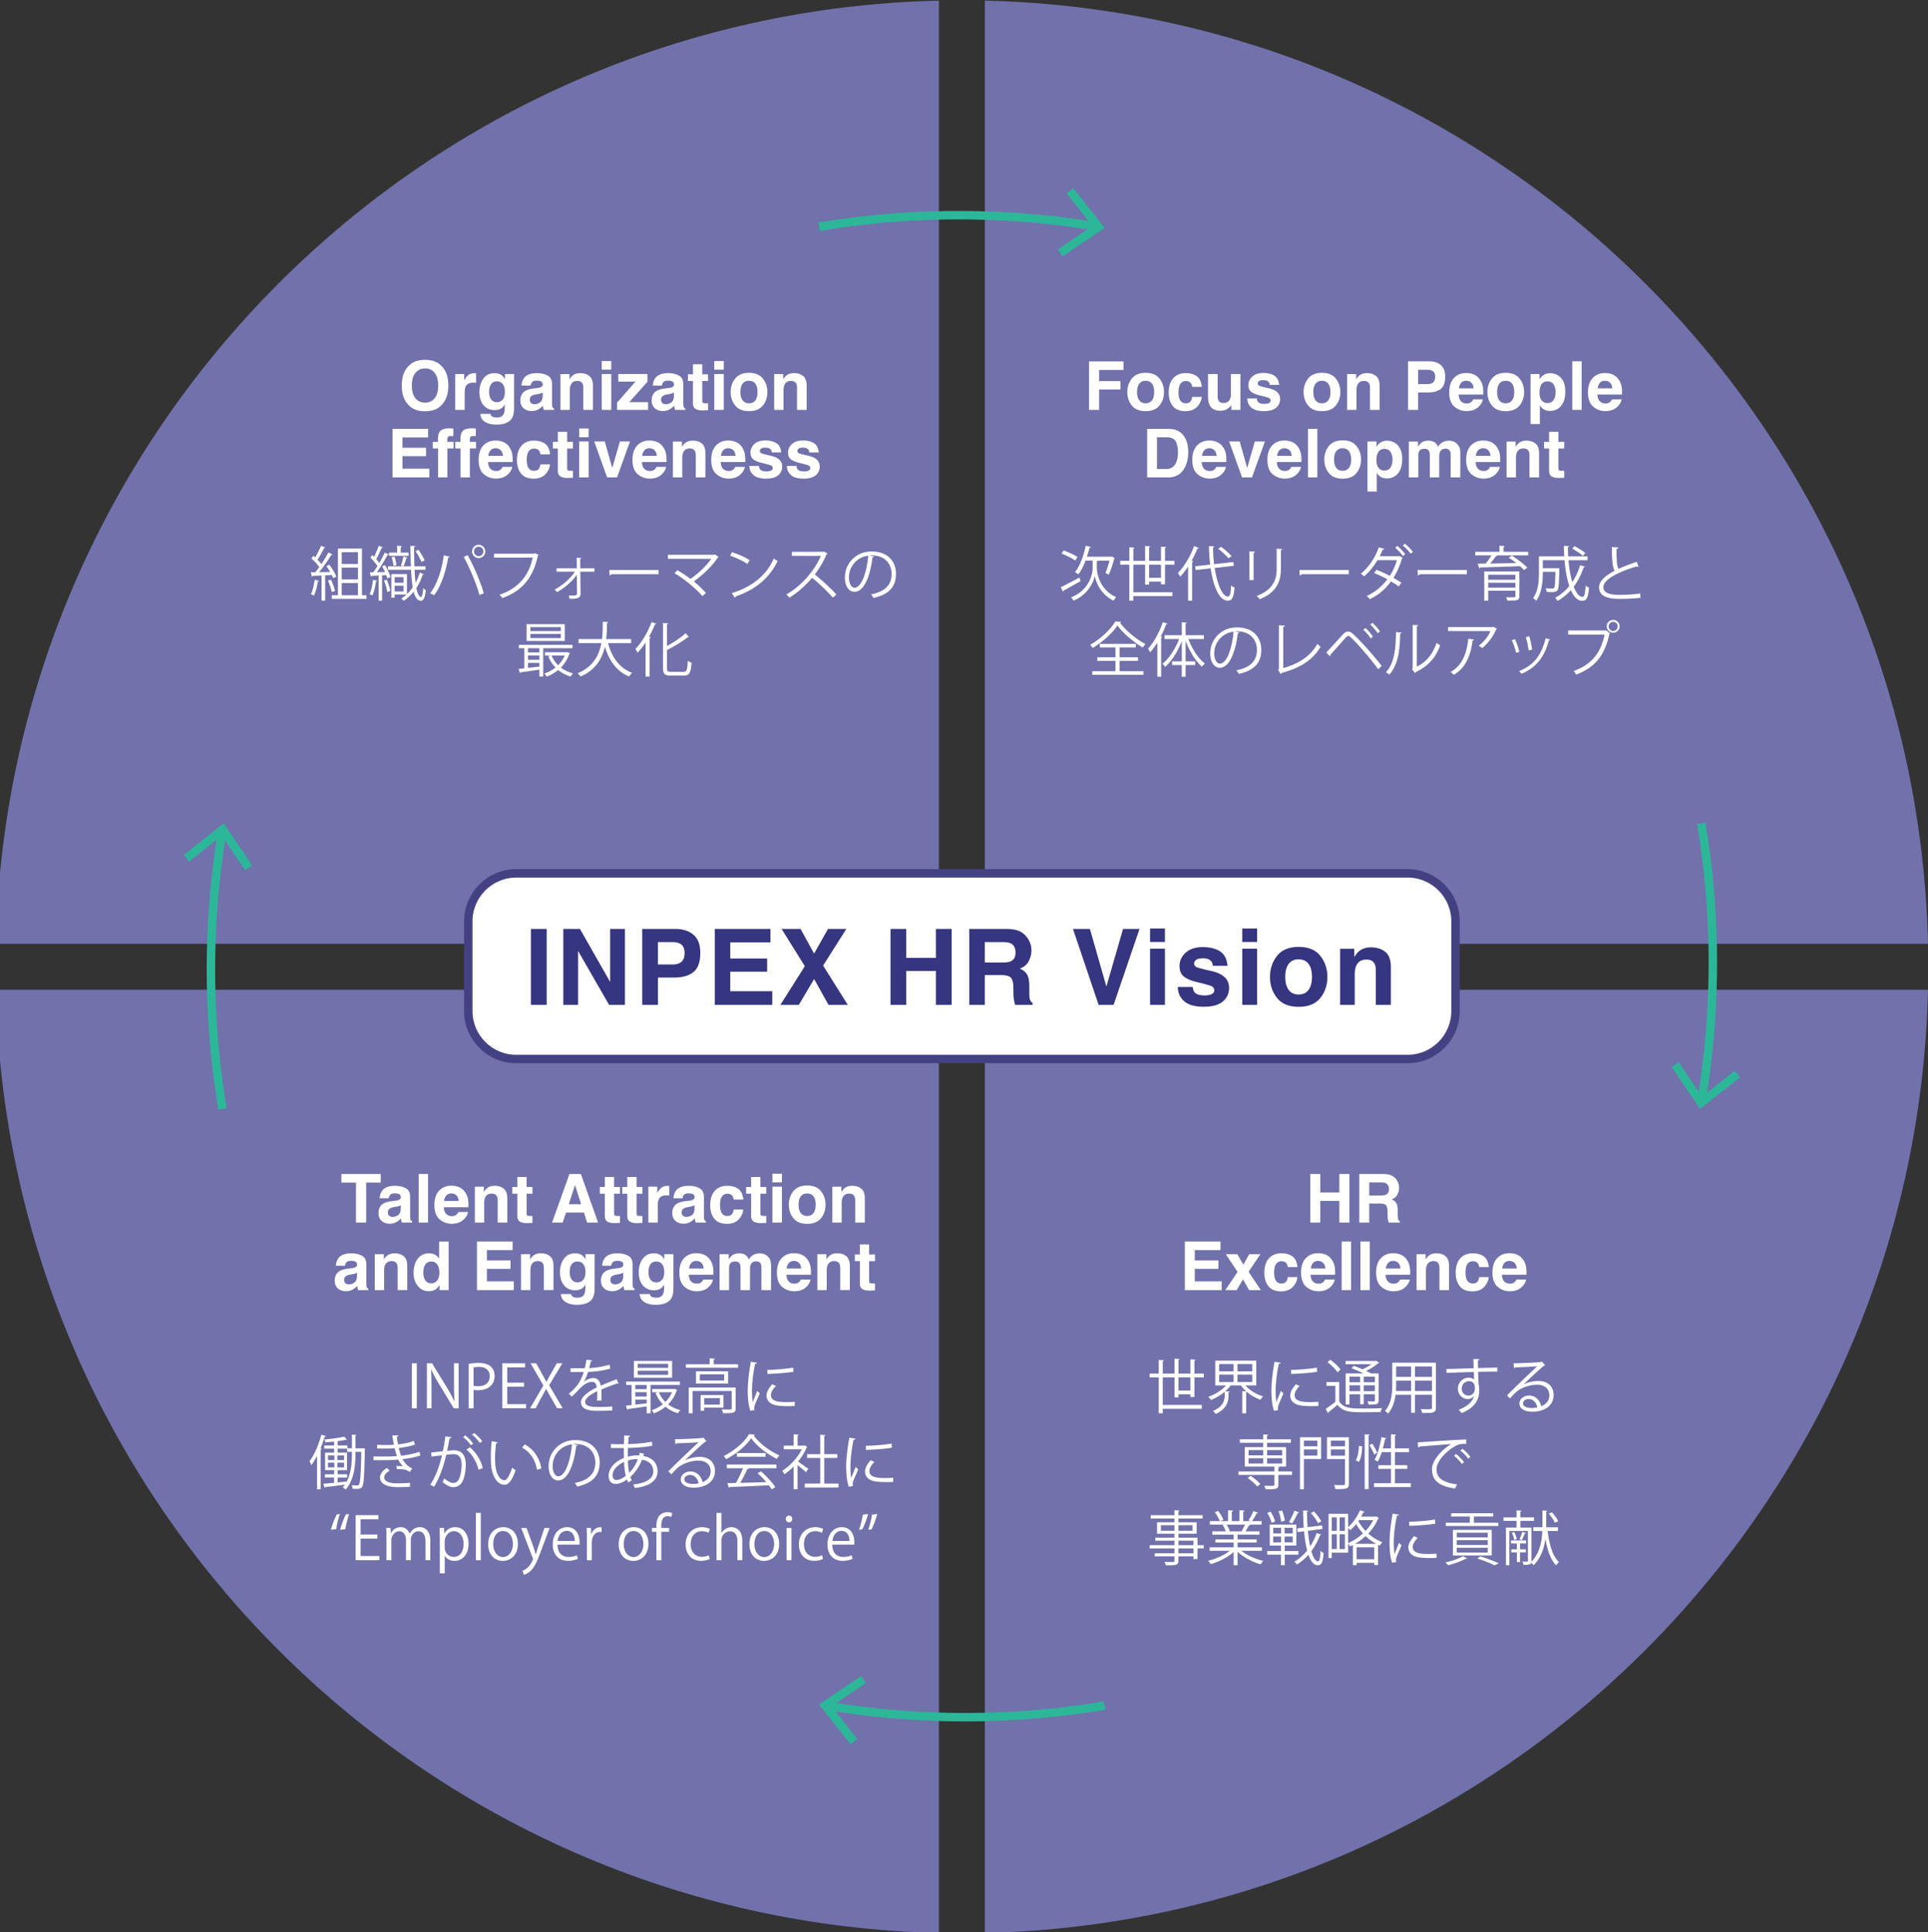 <svg xmlns="http://www.w3.org/2000/svg" width="457" height="458" viewBox="0 0 457 458"><rect x="0" y="0" width="457" height="458" fill="#333333" stroke="none"/><g fill="#7171ac"><path d="M222.551 223.697V.147C100.37 3 1.853 101.516-1 223.697h223.551zM233.45 223.697H457C454.147 101.516 355.631 3.001 233.45.147v223.55zM233.45 234.597v223.551c122.182-2.854 220.697-101.37 223.55-223.551H233.45zM222.551 234.597H-1c2.853 122.182 101.369 220.698 223.551 223.551V234.597z"/></g><path d="M122.339 207c-6.236 0-11.339 5.102-11.339 11.339v21.323c0 6.236 5.102 11.339 11.339 11.339h211.323c6.236 0 11.339-5.102 11.339-11.339v-21.323c0-6.236-5.102-11.339-11.339-11.339H122.339z" fill="#fff"/><path d="M122.339 207c-6.236 0-11.339 5.102-11.339 11.339v21.323c0 6.236 5.102 11.339 11.339 11.339h211.323c6.236 0 11.339-5.102 11.339-11.339v-21.323c0-6.236-5.102-11.339-11.339-11.339H122.339z" fill="none" stroke="#434182" stroke-width="2" stroke-linejoin="round"/><path d="M52.749 262.833A199.326 199.326 0 0150 229.765c0-11.055.906-21.899 2.648-32.461" fill="none" stroke="#2db799" stroke-width="2" stroke-miterlimit="10"/><path fill="#2db799" d="M59.759 205.105l-1.655 1.125-5.536-8.16-7.735 6.118-1.241-1.572 9.423-7.449z"/><path d="M194.167 53.749A199.317 199.317 0 01227.235 51c11.055 0 21.899.906 32.461 2.648" fill="none" stroke="#2db799" stroke-width="2" stroke-miterlimit="10"/><path fill="#2db799" d="M251.895 60.759l-1.125-1.655 8.16-5.536-6.118-7.735 1.572-1.241 7.449 9.423z"/><path d="M403.251 195.167A199.326 199.326 0 01406 228.235a199.37 199.37 0 01-2.648 32.461" fill="none" stroke="#2db799" stroke-width="2" stroke-miterlimit="10"/><path fill="#2db799" d="M396.241 252.895l1.655-1.125 5.536 8.16 7.735-6.118 1.241 1.572-9.423 7.449z"/><path d="M261.833 404.251A199.317 199.317 0 01228.765 407a199.37 199.37 0 01-32.461-2.648" fill="none" stroke="#2db799" stroke-width="2" stroke-miterlimit="10"/><path fill="#2db799" d="M204.105 397.241l1.125 1.655-8.16 5.536 6.118 7.735-1.572 1.241-7.449-9.423z"/><g fill="#fff"><path d="M100.756 97.476c-1.645 0-2.902-.448-3.773-1.344-1.166-1.099-1.75-2.683-1.75-4.75 0-2.109.584-3.692 1.75-4.75.871-.896 2.129-1.344 3.773-1.344 1.646 0 2.904.448 3.773 1.344 1.162 1.058 1.742 2.641 1.742 4.75 0 2.067-.58 3.651-1.742 4.75-.869.895-2.127 1.344-3.773 1.344zm2.273-3.094c.559-.703.836-1.703.836-3 0-1.292-.279-2.29-.84-2.996-.559-.706-1.316-1.059-2.27-1.059s-1.713.352-2.281 1.055c-.566.703-.852 1.703-.852 3s.285 2.297.852 3c.568.703 1.328 1.055 2.281 1.055s1.712-.352 2.274-1.055zM112.209 90.694c-.895 0-1.496.292-1.805.875-.172.328-.258.833-.258 1.516v4.07h-2.242V88.64h2.125v1.484c.344-.567.645-.956.898-1.164.418-.349.959-.523 1.625-.523.043 0 .078.001.105.004.029.003.094.007.191.012v2.281c-.141-.016-.266-.026-.375-.031s-.196-.009-.264-.009zM116.561 98.647c.24.203.645.305 1.211.305.803 0 1.34-.269 1.609-.805.178-.344.266-.922.266-1.734v-.547c-.213.364-.441.638-.688.82-.441.339-1.018.508-1.727.508-1.094 0-1.967-.384-2.621-1.152-.652-.769-.98-1.809-.98-3.121 0-1.266.316-2.329.945-3.191.631-.862 1.523-1.293 2.68-1.293.428 0 .801.065 1.117.195.543.224.98.636 1.312 1.234V88.64h2.164v8.078c0 1.099-.184 1.927-.555 2.484-.635.958-1.854 1.438-3.656 1.438-1.088 0-1.977-.214-2.664-.641s-1.066-1.065-1.141-1.914h2.422c.063.261.165.448.306.562zm-.375-4.398c.303.719.844 1.078 1.625 1.078.521 0 .961-.196 1.32-.59s.539-1.02.539-1.879c0-.808-.17-1.422-.512-1.844-.34-.422-.797-.633-1.371-.633-.781 0-1.32.367-1.617 1.102-.156.391-.234.872-.234 1.445 0 .496.084.935.25 1.321zM124.248 89.562c.59-.75 1.6-1.125 3.031-1.125.934 0 1.762.185 2.484.555.725.37 1.086 1.067 1.086 2.094v3.906c0 .271.006.599.016.984.016.292.061.489.133.594.074.104.184.19.328.258v.328h-2.422a2.767 2.767 0 01-.141-.484 6.009 6.009 0 01-.062-.516c-.307.333-.66.617-1.062.852a3.194 3.194 0 01-1.625.414c-.77 0-1.406-.22-1.91-.66-.502-.44-.754-1.063-.754-1.871 0-1.047.404-1.805 1.211-2.273.443-.255 1.094-.438 1.953-.547l.758-.094c.412-.052.707-.117.883-.195.318-.136.477-.347.477-.633 0-.349-.121-.59-.363-.723s-.598-.199-1.066-.199c-.525 0-.898.13-1.117.391-.156.192-.26.453-.312.781h-2.148c.044-.747.253-1.358.622-1.837zm1.656 5.984c.209.172.465.258.766.258.48 0 .922-.141 1.324-.422.404-.281.613-.794.629-1.539v-.828c-.141.089-.281.16-.426.215-.143.055-.34.105-.59.152l-.5.094c-.469.083-.805.185-1.008.305-.344.203-.516.519-.516.945.001.379.108.653.321.82zM136.834 90.288c-.754 0-1.273.32-1.555.961-.145.339-.219.771-.219 1.297v4.609h-2.219v-8.5h2.148v1.242c.287-.438.559-.753.812-.945.459-.344 1.039-.516 1.742-.516.881 0 1.602.23 2.16.691.561.461.84 1.226.84 2.293v5.734h-2.281v-5.18c0-.448-.059-.792-.18-1.031-.217-.436-.633-.655-1.248-.655zM144.889 85.569v2.055h-2.258v-2.055h2.258zm0 3.071v8.516h-2.258V88.64h2.258zM153.615 97.155h-7.352v-1.734l4.367-4.969h-4.07V88.64h6.906v1.852l-4.32 4.836h4.469v1.827zM155.365 89.562c.59-.75 1.6-1.125 3.031-1.125.934 0 1.762.185 2.484.555.725.37 1.086 1.067 1.086 2.094v3.906c0 .271.006.599.016.984.016.292.061.489.133.594.074.104.184.19.328.258v.328h-2.422a2.767 2.767 0 01-.141-.484 6.009 6.009 0 01-.062-.516c-.307.333-.66.617-1.062.852a3.194 3.194 0 01-1.625.414c-.77 0-1.406-.22-1.91-.66-.502-.44-.754-1.063-.754-1.871 0-1.047.404-1.805 1.211-2.273.443-.255 1.094-.438 1.953-.547l.758-.094c.412-.052.707-.117.883-.195.318-.136.477-.347.477-.633 0-.349-.121-.59-.363-.723s-.598-.199-1.066-.199c-.525 0-.898.13-1.117.391-.156.192-.26.453-.312.781h-2.148c.044-.747.253-1.358.622-1.837zm1.656 5.984c.209.172.465.258.766.258.48 0 .922-.141 1.324-.422.404-.281.613-.794.629-1.539v-.828c-.141.089-.281.16-.426.215-.143.055-.34.105-.59.152l-.5.094c-.469.083-.805.185-1.008.305-.344.203-.516.519-.516.945.001.379.109.653.321.82zM167.842 95.569v1.664l-1.055.039c-1.051.036-1.77-.146-2.156-.547-.25-.255-.375-.648-.375-1.18v-5.242h-1.188v-1.586h1.188v-2.375h2.203v2.375h1.383v1.586h-1.383v4.5c0 .349.045.566.133.652.09.086.359.129.812.129a5.336 5.336 0 00.438-.015zM171.561 85.569v2.055h-2.258v-2.055h2.258zm0 3.071v8.516h-2.258V88.64h2.258zM180.818 89.718c.719.901 1.078 1.966 1.078 3.195 0 1.25-.359 2.319-1.078 3.207s-1.809 1.332-3.273 1.332c-1.463 0-2.555-.444-3.273-1.332s-1.078-1.957-1.078-3.207c0-1.229.359-2.294 1.078-3.195s1.811-1.352 3.273-1.352c1.465 0 2.555.45 3.273 1.352zm-3.281.531c-.65 0-1.152.23-1.504.691s-.527 1.118-.527 1.973.176 1.513.527 1.977.854.695 1.504.695c.652 0 1.152-.231 1.5-.695.35-.464.523-1.122.523-1.977s-.174-1.512-.523-1.973c-.348-.461-.848-.691-1.5-.691zM187.498 90.288c-.754 0-1.273.32-1.555.961-.145.339-.219.771-.219 1.297v4.609h-2.219v-8.5h2.148v1.242c.287-.438.559-.753.812-.945.459-.344 1.039-.516 1.742-.516.881 0 1.602.23 2.16.691.561.461.84 1.226.84 2.293v5.734h-2.281v-5.18c0-.448-.059-.792-.18-1.031-.217-.436-.633-.655-1.248-.655zM100.986 108.124h-5.594v2.961h6.375v2.07H93.04V101.64h8.445v2.039h-6.094v2.445h5.594v2zM107.455 101.569v1.812a7.284 7.284 0 00-.629-.035c-.293-.008-.496.058-.609.195a.713.713 0 00-.168.457v.719h1.461v1.57h-1.461v6.867h-2.219v-6.867h-1.242v-1.57h1.219v-.547c0-.911.154-1.539.461-1.883.324-.511 1.102-.766 2.336-.766.141 0 .27.004.383.012l.468.036zM112.783 101.569v1.812a7.284 7.284 0 00-.629-.035c-.293-.008-.496.058-.609.195a.713.713 0 00-.168.457v.719h1.461v1.57h-1.461v6.867h-2.219v-6.867h-1.242v-1.57h1.219v-.547c0-.911.154-1.539.461-1.883.324-.511 1.102-.766 2.336-.766.141 0 .27.004.383.012l.468.036zM121.408 110.655c-.057.505-.32 1.019-.789 1.539-.729.828-1.75 1.242-3.062 1.242-1.082 0-2.039-.349-2.867-1.047s-1.242-1.833-1.242-3.406c0-1.474.375-2.604 1.121-3.391.748-.786 1.719-1.18 2.91-1.18.709 0 1.348.133 1.914.398.568.266 1.037.685 1.406 1.258.334.505.551 1.091.648 1.758.059.391.082.953.07 1.688h-5.828c.031.854.301 1.453.805 1.797.309.214.678.32 1.109.32.459 0 .832-.13 1.117-.391.156-.141.295-.336.414-.586h2.274zm-2.203-2.609c-.035-.589-.215-1.035-.535-1.34s-.717-.457-1.191-.457c-.516 0-.914.161-1.199.484-.283.323-.461.761-.535 1.312h3.46zM130.385 107.694h-2.281a1.967 1.967 0 00-.32-.859c-.25-.344-.637-.516-1.164-.516-.75 0-1.262.372-1.539 1.117-.145.396-.219.922-.219 1.578 0 .625.074 1.128.219 1.508.266.708.766 1.062 1.5 1.062.521 0 .891-.141 1.109-.422s.352-.646.398-1.094h2.273c-.051.677-.297 1.317-.734 1.922-.697.974-1.73 1.461-3.102 1.461-1.369 0-2.377-.406-3.023-1.219-.645-.812-.969-1.867-.969-3.164 0-1.464.357-2.602 1.07-3.414.715-.812 1.699-1.219 2.953-1.219 1.068 0 1.941.239 2.621.719s1.083 1.326 1.208 2.54zM135.814 111.569v1.664l-1.055.039c-1.051.036-1.77-.146-2.156-.547-.25-.255-.375-.648-.375-1.18v-5.242h-1.188v-1.586h1.188v-2.375h2.203v2.375h1.383v1.586h-1.383v4.5c0 .349.045.566.133.652.09.086.359.129.812.129a5.336 5.336 0 00.438-.015zM139.533 101.569v2.055h-2.258v-2.055h2.258zm0 3.071v8.516h-2.258v-8.516h2.258zM140.854 104.64h2.5l1.773 6.281 1.812-6.281h2.391l-3.07 8.516h-2.352l-3.054-8.516zM157.877 110.655c-.057.505-.32 1.019-.789 1.539-.729.828-1.75 1.242-3.062 1.242-1.082 0-2.039-.349-2.867-1.047s-1.242-1.833-1.242-3.406c0-1.474.375-2.604 1.121-3.391.748-.786 1.719-1.18 2.91-1.18.709 0 1.348.133 1.914.398.568.266 1.037.685 1.406 1.258.334.505.551 1.091.648 1.758.059.391.082.953.07 1.688h-5.828c.031.854.301 1.453.805 1.797.309.214.678.32 1.109.32.459 0 .832-.13 1.117-.391.156-.141.295-.336.414-.586h2.274zm-2.203-2.609c-.035-.589-.215-1.035-.535-1.34s-.717-.457-1.191-.457c-.516 0-.914.161-1.199.484-.283.323-.461.761-.535 1.312h3.46zM163.494 106.288c-.754 0-1.273.32-1.555.961-.145.339-.219.771-.219 1.297v4.609h-2.219v-8.5h2.148v1.242c.287-.438.559-.753.812-.945.459-.344 1.039-.516 1.742-.516.881 0 1.602.23 2.16.691.561.461.84 1.226.84 2.293v5.734h-2.281v-5.18c0-.448-.059-.792-.18-1.031-.217-.436-.633-.655-1.248-.655zM176.549 110.655c-.057.505-.32 1.019-.789 1.539-.729.828-1.75 1.242-3.062 1.242-1.082 0-2.039-.349-2.867-1.047s-1.242-1.833-1.242-3.406c0-1.474.375-2.604 1.121-3.391.748-.786 1.719-1.18 2.91-1.18.709 0 1.348.133 1.914.398.568.266 1.037.685 1.406 1.258.334.505.551 1.091.648 1.758.059.391.082.953.07 1.688h-5.828c.031.854.301 1.453.805 1.797.309.214.678.32 1.109.32.459 0 .832-.13 1.117-.391.156-.141.295-.336.414-.586h2.274zm-2.203-2.609c-.035-.589-.215-1.035-.535-1.34s-.717-.457-1.191-.457c-.516 0-.914.161-1.199.484-.283.323-.461.761-.535 1.312h3.46zM184.025 105.03c.668.427 1.051 1.161 1.148 2.203h-2.227c-.031-.286-.111-.513-.242-.68-.244-.302-.66-.453-1.25-.453-.484 0-.828.075-1.035.227-.205.151-.309.328-.309.531 0 .255.109.44.328.555.219.12.992.325 2.32.617.887.208 1.551.523 1.992.945.438.427.656.961.656 1.602 0 .844-.312 1.532-.941 2.066-.627.534-1.598.801-2.91.801-1.338 0-2.326-.282-2.965-.848-.637-.565-.957-1.285-.957-2.16h2.258c.047.396.148.677.305.844.277.297.787.445 1.531.445.438 0 .785-.065 1.043-.195s.387-.325.387-.586c0-.25-.104-.44-.312-.57-.207-.13-.98-.354-2.32-.672-.963-.239-1.643-.539-2.039-.898-.395-.354-.594-.864-.594-1.531 0-.786.309-1.462.926-2.027s1.486-.848 2.605-.848c1.063-.001 1.931.21 2.602.632zM192.924 105.03c.668.427 1.051 1.161 1.148 2.203h-2.227c-.031-.286-.111-.513-.242-.68-.244-.302-.66-.453-1.25-.453-.484 0-.828.075-1.035.227-.205.151-.309.328-.309.531 0 .255.109.44.328.555.219.12.992.325 2.32.617.887.208 1.551.523 1.992.945.438.427.656.961.656 1.602 0 .844-.312 1.532-.941 2.066-.627.534-1.598.801-2.91.801-1.338 0-2.326-.282-2.965-.848-.637-.565-.957-1.285-.957-2.16h2.258c.047.396.148.677.305.844.277.297.787.445 1.531.445.438 0 .785-.065 1.043-.195s.387-.325.387-.586c0-.25-.104-.44-.312-.57-.207-.13-.98-.354-2.32-.672-.963-.239-1.643-.539-2.039-.898-.395-.354-.594-.864-.594-1.531 0-.786.309-1.462.926-2.027s1.486-.848 2.605-.848c1.063-.001 1.93.21 2.602.632z"/></g><g fill="#fff"><path d="M266.303 87.679h-5.773v2.648h5.055v2h-5.055v4.828h-2.391v-11.5h8.164v2.024zM274.834 89.718c.719.901 1.078 1.966 1.078 3.195 0 1.25-.359 2.319-1.078 3.207s-1.809 1.332-3.273 1.332c-1.463 0-2.555-.444-3.273-1.332s-1.078-1.957-1.078-3.207c0-1.229.359-2.294 1.078-3.195s1.811-1.352 3.273-1.352c1.464 0 2.554.45 3.273 1.352zm-3.281.531c-.65 0-1.152.23-1.504.691s-.527 1.118-.527 1.973.176 1.513.527 1.977.854.695 1.504.695c.652 0 1.152-.231 1.5-.695.35-.464.523-1.122.523-1.977s-.174-1.512-.523-1.973c-.348-.461-.848-.691-1.5-.691zM284.873 91.694h-2.281a1.967 1.967 0 00-.32-.859c-.25-.344-.637-.516-1.164-.516-.75 0-1.262.372-1.539 1.117-.145.396-.219.922-.219 1.578 0 .625.074 1.128.219 1.508.266.708.766 1.062 1.5 1.062.521 0 .891-.141 1.109-.422s.352-.646.398-1.094h2.273c-.051.677-.297 1.317-.734 1.922-.697.974-1.73 1.461-3.102 1.461-1.369 0-2.377-.406-3.023-1.219-.645-.812-.969-1.867-.969-3.164 0-1.464.357-2.602 1.07-3.414.715-.812 1.699-1.219 2.953-1.219 1.068 0 1.941.239 2.621.719s1.083 1.326 1.208 2.54zM291.865 95.952c-.02.026-.072.104-.156.234a1.53 1.53 0 01-.297.344c-.348.312-.686.526-1.012.641a3.457 3.457 0 01-1.145.172c-1.26 0-2.109-.453-2.547-1.359-.244-.5-.367-1.237-.367-2.211V88.64h2.281v5.133c0 .484.059.849.172 1.094.203.433.602.648 1.195.648.762 0 1.281-.308 1.562-.922.146-.333.219-.773.219-1.32V88.64h2.258v8.516h-2.164v-1.204zM302.045 89.03c.668.427 1.051 1.161 1.148 2.203h-2.227c-.031-.286-.111-.513-.242-.68-.244-.302-.66-.453-1.25-.453-.484 0-.828.075-1.035.227-.205.151-.309.328-.309.531 0 .255.109.44.328.555.219.12.992.325 2.32.617.887.208 1.551.523 1.992.945.438.427.656.961.656 1.602 0 .844-.312 1.532-.941 2.066-.627.534-1.598.801-2.91.801-1.338 0-2.326-.282-2.965-.848-.637-.565-.957-1.285-.957-2.16h2.258c.047.396.148.677.305.844.277.297.787.445 1.531.445.438 0 .785-.065 1.043-.195s.387-.325.387-.586c0-.25-.104-.44-.312-.57-.207-.13-.98-.354-2.32-.672-.963-.239-1.643-.539-2.039-.898-.395-.354-.594-.864-.594-1.531 0-.786.309-1.462.926-2.027s1.486-.848 2.605-.848c1.063-.001 1.93.21 2.602.632zM316.623 89.718c.719.901 1.078 1.966 1.078 3.195 0 1.25-.359 2.319-1.078 3.207s-1.809 1.332-3.273 1.332c-1.463 0-2.555-.444-3.273-1.332s-1.078-1.957-1.078-3.207c0-1.229.359-2.294 1.078-3.195s1.811-1.352 3.273-1.352c1.464 0 2.554.45 3.273 1.352zm-3.281.531c-.65 0-1.152.23-1.504.691s-.527 1.118-.527 1.973.176 1.513.527 1.977.854.695 1.504.695c.652 0 1.152-.231 1.5-.695.35-.464.523-1.122.523-1.977s-.174-1.512-.523-1.973c-.348-.461-.848-.691-1.5-.691zM323.303 90.288c-.754 0-1.273.32-1.555.961-.145.339-.219.771-.219 1.297v4.609h-2.219v-8.5h2.148v1.242c.287-.438.559-.753.812-.945.459-.344 1.039-.516 1.742-.516.881 0 1.602.23 2.16.691.561.461.84 1.226.84 2.293v5.734h-2.281v-5.18c0-.448-.059-.792-.18-1.031-.217-.436-.633-.655-1.248-.655zM338.584 93.015h-2.445v4.141h-2.391V85.64h5.016c1.156 0 2.078.297 2.766.891s1.031 1.513 1.031 2.758c0 1.359-.344 2.32-1.031 2.883s-1.669.843-2.946.843zm1.125-2.399c.312-.276.469-.714.469-1.312s-.156-1.026-.473-1.281c-.314-.255-.756-.383-1.324-.383h-2.242v3.391h2.242c.568-.001 1.012-.138 1.328-.415zM351.475 94.655c-.057.505-.32 1.019-.789 1.539-.729.828-1.75 1.242-3.062 1.242-1.082 0-2.039-.349-2.867-1.047s-1.242-1.833-1.242-3.406c0-1.474.375-2.604 1.121-3.391.748-.786 1.719-1.18 2.91-1.18.709 0 1.348.133 1.914.398.568.266 1.037.685 1.406 1.258.334.505.551 1.091.648 1.758.059.391.082.953.07 1.688h-5.828c.031.854.301 1.453.805 1.797.309.214.678.32 1.109.32.459 0 .832-.13 1.117-.391.156-.141.295-.336.414-.586h2.274zm-2.204-2.609c-.035-.589-.215-1.035-.535-1.34s-.717-.457-1.191-.457c-.516 0-.914.161-1.199.484-.283.323-.461.761-.535 1.312h3.46zM360.186 89.718c.719.901 1.078 1.966 1.078 3.195 0 1.25-.359 2.319-1.078 3.207s-1.809 1.332-3.273 1.332c-1.463 0-2.555-.444-3.273-1.332s-1.078-1.957-1.078-3.207c0-1.229.359-2.294 1.078-3.195s1.811-1.352 3.273-1.352c1.464 0 2.554.45 3.273 1.352zm-3.282.531c-.65 0-1.152.23-1.504.691s-.527 1.118-.527 1.973.176 1.513.527 1.977.854.695 1.504.695c.652 0 1.152-.231 1.5-.695.35-.464.523-1.122.523-1.977s-.174-1.512-.523-1.973c-.347-.461-.847-.691-1.5-.691zM369.99 89.554c.688.734 1.031 1.812 1.031 3.234 0 1.5-.336 2.644-1.012 3.43-.674.786-1.543 1.18-2.605 1.18-.676 0-1.238-.169-1.688-.508-.244-.188-.484-.461-.719-.82v4.438h-2.203V88.64h2.133v1.258c.24-.37.496-.661.766-.875.496-.38 1.084-.57 1.766-.57.996-.001 1.84.366 2.531 1.101zm-1.265 3.343c0-.656-.148-1.237-.449-1.742-.299-.505-.785-.758-1.457-.758-.807 0-1.361.383-1.664 1.148-.156.406-.234.922-.234 1.547 0 .989.264 1.685.789 2.086.312.234.684.352 1.109.352.621 0 1.094-.239 1.418-.719.325-.479.488-1.117.488-1.914zM372.678 85.64h2.227v11.516h-2.227V85.64zM384.365 94.655c-.057.505-.32 1.019-.789 1.539-.729.828-1.75 1.242-3.062 1.242-1.082 0-2.039-.349-2.867-1.047s-1.242-1.833-1.242-3.406c0-1.474.375-2.604 1.121-3.391.748-.786 1.719-1.18 2.91-1.18.709 0 1.348.133 1.914.398.568.266 1.037.685 1.406 1.258.334.505.551 1.091.648 1.758.059.391.082.953.07 1.688h-5.828c.031.854.301 1.453.805 1.797.309.214.678.32 1.109.32.459 0 .832-.13 1.117-.391.156-.141.295-.336.414-.586h2.274zm-2.203-2.609c-.035-.589-.215-1.035-.535-1.34s-.717-.457-1.191-.457c-.516 0-.914.161-1.199.484-.283.323-.461.761-.535 1.312h3.46zM276.873 113.155h-4.961V101.64h4.961c.715.011 1.309.094 1.781.25a3.799 3.799 0 011.961 1.461c.402.573.676 1.192.82 1.859.146.667.219 1.302.219 1.906 0 1.531-.307 2.828-.922 3.891-.832 1.432-2.119 2.148-3.859 2.148zm1.789-8.578c-.369-.625-1.102-.938-2.195-.938h-2.219v7.516h2.219c1.137 0 1.928-.56 2.375-1.68.246-.614.367-1.347.367-2.195 0-1.172-.182-2.073-.547-2.703zM290.576 110.655c-.057.505-.32 1.019-.789 1.539-.729.828-1.75 1.242-3.062 1.242-1.082 0-2.039-.349-2.867-1.047s-1.242-1.833-1.242-3.406c0-1.474.375-2.604 1.121-3.391.748-.786 1.719-1.18 2.91-1.18.709 0 1.348.133 1.914.398.568.266 1.037.685 1.406 1.258.334.505.551 1.091.648 1.758.059.391.082.953.07 1.688h-5.828c.031.854.301 1.453.805 1.797.309.214.678.32 1.109.32.459 0 .832-.13 1.117-.391.156-.141.295-.336.414-.586h2.274zm-2.203-2.609c-.035-.589-.215-1.035-.535-1.34s-.717-.457-1.191-.457c-.516 0-.914.161-1.199.484-.283.323-.461.761-.535 1.312h3.46zM291.35 104.64h2.5l1.773 6.281 1.812-6.281h2.391l-3.07 8.516h-2.352l-3.054-8.516zM308.373 110.655c-.057.505-.32 1.019-.789 1.539-.729.828-1.75 1.242-3.062 1.242-1.082 0-2.039-.349-2.867-1.047s-1.242-1.833-1.242-3.406c0-1.474.375-2.604 1.121-3.391.748-.786 1.719-1.18 2.91-1.18.709 0 1.348.133 1.914.398.568.266 1.037.685 1.406 1.258.334.505.551 1.091.648 1.758.059.391.082.953.07 1.688h-5.828c.031.854.301 1.453.805 1.797.309.214.678.32 1.109.32.459 0 .832-.13 1.117-.391.156-.141.295-.336.414-.586h2.274zm-2.203-2.609c-.035-.589-.215-1.035-.535-1.34s-.717-.457-1.191-.457c-.516 0-.914.161-1.199.484-.283.323-.461.761-.535 1.312h3.46zM310.029 101.64h2.227v11.516h-2.227V101.64zM321.529 105.718c.719.901 1.078 1.966 1.078 3.195 0 1.25-.359 2.319-1.078 3.207s-1.809 1.332-3.273 1.332c-1.463 0-2.555-.444-3.273-1.332s-1.078-1.957-1.078-3.207c0-1.229.359-2.294 1.078-3.195s1.811-1.352 3.273-1.352c1.465 0 2.555.45 3.273 1.352zm-3.281.531c-.65 0-1.152.23-1.504.691s-.527 1.118-.527 1.973.176 1.513.527 1.977.854.695 1.504.695c.652 0 1.152-.231 1.5-.695.35-.464.523-1.122.523-1.977s-.174-1.512-.523-1.973c-.348-.461-.848-.691-1.5-.691zM331.334 105.554c.688.734 1.031 1.812 1.031 3.234 0 1.5-.336 2.644-1.012 3.43-.674.786-1.543 1.18-2.605 1.18-.676 0-1.238-.169-1.688-.508-.244-.188-.484-.461-.719-.82v4.438h-2.203V104.64h2.133v1.258c.24-.37.496-.661.766-.875.496-.38 1.084-.57 1.766-.57.996-.001 1.84.366 2.531 1.101zm-1.266 3.343c0-.656-.148-1.237-.449-1.742-.299-.505-.785-.758-1.457-.758-.807 0-1.361.383-1.664 1.148-.156.406-.234.922-.234 1.547 0 .989.264 1.685.789 2.086.312.234.684.352 1.109.352.621 0 1.094-.239 1.418-.719.326-.479.488-1.117.488-1.914zM338.756 106.983c-.188-.411-.555-.617-1.102-.617-.635 0-1.062.206-1.281.617-.119.234-.18.583-.18 1.047v5.125h-2.258v-8.5h2.164v1.242c.277-.442.537-.758.781-.945.434-.333.992-.5 1.68-.5.652 0 1.178.144 1.578.43.324.266.568.606.734 1.023.293-.5.654-.867 1.086-1.102a3.321 3.321 0 011.531-.352c.375 0 .746.073 1.109.219.365.146.695.401.992.766.24.297.402.661.484 1.094.053.286.078.706.078 1.258l-.016 5.367h-2.281v-5.422c0-.323-.051-.589-.156-.797-.197-.396-.562-.594-1.094-.594-.613 0-1.039.255-1.273.766-.119.271-.18.597-.18.977v5.07h-2.242v-5.07c.002-.505-.049-.872-.154-1.102zM355.49 110.655c-.057.505-.32 1.019-.789 1.539-.729.828-1.75 1.242-3.062 1.242-1.082 0-2.039-.349-2.867-1.047s-1.242-1.833-1.242-3.406c0-1.474.375-2.604 1.121-3.391.748-.786 1.719-1.18 2.91-1.18.709 0 1.348.133 1.914.398.568.266 1.037.685 1.406 1.258.334.505.551 1.091.648 1.758.059.391.082.953.07 1.688h-5.828c.031.854.301 1.453.805 1.797.309.214.678.32 1.109.32.459 0 .832-.13 1.117-.391.156-.141.295-.336.414-.586h2.274zm-2.203-2.609c-.035-.589-.215-1.035-.535-1.34s-.717-.457-1.191-.457c-.516 0-.914.161-1.199.484-.283.323-.461.761-.535 1.312h3.46zM361.107 106.288c-.754 0-1.273.32-1.555.961-.145.339-.219.771-.219 1.297v4.609h-2.219v-8.5h2.148v1.242c.287-.438.559-.753.812-.945.459-.344 1.039-.516 1.742-.516.881 0 1.602.23 2.16.691.561.461.84 1.226.84 2.293v5.734h-2.281v-5.18c0-.448-.059-.792-.18-1.031-.216-.436-.632-.655-1.248-.655zM370.771 111.569v1.664l-1.055.039c-1.051.036-1.77-.146-2.156-.547-.25-.255-.375-.648-.375-1.18v-5.242h-1.188v-1.586h1.188v-2.375h2.203v2.375h1.383v1.586h-1.383v4.5c0 .349.045.566.133.652.09.086.359.129.812.129a5.336 5.336 0 00.438-.015z"/></g><g fill="#fff"><path d="M90.244 278.256v2.039h-3.445v9.477h-2.422v-9.477h-3.461v-2.039h9.328zM90.611 282.178c.59-.75 1.6-1.125 3.031-1.125.934 0 1.762.185 2.484.555.725.37 1.086 1.067 1.086 2.094v3.906c0 .271.006.599.016.984.016.292.061.489.133.594.074.104.184.19.328.258v.328h-2.422a2.767 2.767 0 01-.141-.484 6.009 6.009 0 01-.062-.516c-.307.333-.66.617-1.062.852a3.194 3.194 0 01-1.625.414c-.77 0-1.406-.22-1.91-.66-.502-.44-.754-1.063-.754-1.871 0-1.047.404-1.805 1.211-2.273.443-.255 1.094-.438 1.953-.547l.758-.094c.412-.052.707-.117.883-.195.318-.136.477-.347.477-.633 0-.349-.121-.59-.363-.723s-.598-.199-1.066-.199c-.525 0-.898.13-1.117.391-.156.192-.26.453-.312.781h-2.148c.044-.746.253-1.358.622-1.837zm1.657 5.984c.209.172.465.258.766.258.48 0 .922-.141 1.324-.422.404-.281.613-.794.629-1.539v-.828c-.141.089-.281.16-.426.215-.143.055-.34.105-.59.152l-.5.094c-.469.083-.805.185-1.008.305-.344.203-.516.519-.516.945 0 .38.108.653.321.82zM99.236 278.256h2.227v11.516h-2.227v-11.516zM110.924 287.271c-.057.505-.32 1.019-.789 1.539-.729.828-1.75 1.242-3.062 1.242-1.082 0-2.039-.349-2.867-1.047s-1.242-1.833-1.242-3.406c0-1.474.375-2.604 1.121-3.391.748-.786 1.719-1.18 2.91-1.18.709 0 1.348.133 1.914.398.568.266 1.037.685 1.406 1.258.334.505.551 1.091.648 1.758.059.391.082.953.07 1.688h-5.828c.031.854.301 1.453.805 1.797.309.214.678.32 1.109.32.459 0 .832-.13 1.117-.391.156-.141.295-.336.414-.586h2.274zm-2.203-2.609c-.035-.589-.215-1.035-.535-1.34s-.717-.457-1.191-.457c-.516 0-.914.161-1.199.484-.283.323-.461.761-.535 1.312h3.46zM116.541 282.904c-.754 0-1.273.32-1.555.961-.145.339-.219.771-.219 1.297v4.609h-2.219v-8.5h2.148v1.242c.287-.438.559-.753.812-.945.459-.344 1.039-.516 1.742-.516.881 0 1.602.23 2.16.691.561.461.84 1.226.84 2.293v5.734h-2.281v-5.18c0-.448-.059-.792-.18-1.031-.217-.436-.633-.655-1.248-.655zM126.205 288.186v1.664l-1.055.039c-1.051.036-1.77-.146-2.156-.547-.25-.255-.375-.648-.375-1.18v-5.242h-1.188v-1.586h1.188v-2.375h2.203v2.375h1.383v1.586h-1.383v4.5c0 .349.045.566.133.652.09.086.359.129.812.129a5.336 5.336 0 00.438-.015zM138.416 287.404h-4.242l-.797 2.367h-2.516l4.109-11.516h2.719l4.078 11.516h-2.609l-.742-2.367zm-.672-1.984l-1.438-4.531-1.484 4.531h2.922zM146.947 288.186v1.664l-1.055.039c-1.051.036-1.77-.146-2.156-.547-.25-.255-.375-.648-.375-1.18v-5.242h-1.188v-1.586h1.188v-2.375h2.203v2.375h1.383v1.586h-1.383v4.5c0 .349.045.566.133.652.09.086.359.129.812.129a5.336 5.336 0 00.438-.015zM152.275 288.186v1.664l-1.055.039c-1.051.036-1.77-.146-2.156-.547-.25-.255-.375-.648-.375-1.18v-5.242h-1.188v-1.586h1.188v-2.375h2.203v2.375h1.383v1.586h-1.383v4.5c0 .349.045.566.133.652.09.086.359.129.812.129a5.336 5.336 0 00.438-.015zM157.986 283.311c-.895 0-1.496.292-1.805.875-.172.328-.258.833-.258 1.516v4.07h-2.242v-8.516h2.125v1.484c.344-.567.645-.956.898-1.164.418-.349.959-.523 1.625-.523.043 0 .078.001.105.004.029.003.094.007.191.012v2.281a5.646 5.646 0 00-.639-.039zM160.252 282.178c.59-.75 1.6-1.125 3.031-1.125.934 0 1.762.185 2.484.555.725.37 1.086 1.067 1.086 2.094v3.906c0 .271.006.599.016.984.016.292.061.489.133.594.074.104.184.19.328.258v.328h-2.422a2.767 2.767 0 01-.141-.484 6.009 6.009 0 01-.062-.516c-.307.333-.66.617-1.062.852a3.194 3.194 0 01-1.625.414c-.77 0-1.406-.22-1.91-.66-.502-.44-.754-1.063-.754-1.871 0-1.047.404-1.805 1.211-2.273.443-.255 1.094-.438 1.953-.547l.758-.094c.412-.052.707-.117.883-.195.318-.136.477-.347.477-.633 0-.349-.121-.59-.363-.723s-.598-.199-1.066-.199c-.525 0-.898.13-1.117.391-.156.192-.26.453-.312.781h-2.148c.044-.746.253-1.358.622-1.837zm1.656 5.984c.209.172.465.258.766.258.48 0 .922-.141 1.324-.422.404-.281.613-.794.629-1.539v-.828c-.141.089-.281.16-.426.215-.143.055-.34.105-.59.152l-.5.094c-.469.083-.805.185-1.008.305-.344.203-.516.519-.516.945.001.38.108.653.321.82zM176.197 284.311h-2.281a1.967 1.967 0 00-.32-.859c-.25-.344-.637-.516-1.164-.516-.75 0-1.262.372-1.539 1.117-.145.396-.219.922-.219 1.578 0 .625.074 1.128.219 1.508.266.708.766 1.062 1.5 1.062.521 0 .891-.141 1.109-.422s.352-.646.398-1.094h2.273c-.051.677-.297 1.317-.734 1.922-.697.974-1.73 1.461-3.102 1.461-1.369 0-2.377-.406-3.023-1.219-.645-.812-.969-1.867-.969-3.164 0-1.464.357-2.602 1.07-3.414.715-.812 1.699-1.219 2.953-1.219 1.068 0 1.941.239 2.621.719s1.083 1.326 1.208 2.54zM181.627 288.186v1.664l-1.055.039c-1.051.036-1.77-.146-2.156-.547-.25-.255-.375-.648-.375-1.18v-5.242h-1.188v-1.586h1.188v-2.375h2.203v2.375h1.383v1.586h-1.383v4.5c0 .349.045.566.133.652.09.086.359.129.812.129a5.336 5.336 0 00.438-.015zM185.346 278.186v2.055h-2.258v-2.055h2.258zm0 3.07v8.516h-2.258v-8.516h2.258zM194.604 282.334c.719.901 1.078 1.966 1.078 3.195 0 1.25-.359 2.319-1.078 3.207s-1.809 1.332-3.273 1.332c-1.463 0-2.555-.444-3.273-1.332s-1.078-1.957-1.078-3.207c0-1.229.359-2.294 1.078-3.195s1.811-1.352 3.273-1.352c1.464 0 2.554.451 3.273 1.352zm-3.282.531c-.65 0-1.152.23-1.504.691s-.527 1.118-.527 1.973.176 1.513.527 1.977.854.695 1.504.695c.652 0 1.152-.231 1.5-.695.35-.464.523-1.122.523-1.977s-.174-1.512-.523-1.973c-.347-.46-.847-.691-1.5-.691zM201.283 282.904c-.754 0-1.273.32-1.555.961-.145.339-.219.771-.219 1.297v4.609h-2.219v-8.5h2.148v1.242c.287-.438.559-.753.812-.945.459-.344 1.039-.516 1.742-.516.881 0 1.602.23 2.16.691.561.461.84 1.226.84 2.293v5.734h-2.281v-5.18c0-.448-.059-.792-.18-1.031-.217-.436-.633-.655-1.248-.655zM80.24 298.178c.59-.75 1.6-1.125 3.031-1.125.934 0 1.762.185 2.484.555.725.37 1.086 1.067 1.086 2.094v3.906c0 .271.006.599.016.984.016.292.061.489.133.594.074.104.184.19.328.258v.328h-2.422a2.767 2.767 0 01-.141-.484 6.009 6.009 0 01-.062-.516c-.307.333-.66.617-1.062.852a3.194 3.194 0 01-1.625.414c-.77 0-1.406-.22-1.91-.66-.502-.44-.754-1.063-.754-1.871 0-1.047.404-1.805 1.211-2.273.443-.255 1.094-.438 1.953-.547l.758-.094c.412-.052.707-.117.883-.195.318-.136.477-.347.477-.633 0-.349-.121-.59-.363-.723s-.598-.199-1.066-.199c-.525 0-.898.13-1.117.391-.156.192-.26.453-.312.781h-2.148c.044-.746.253-1.358.622-1.837zm1.656 5.984c.209.172.465.258.766.258.48 0 .922-.141 1.324-.422.404-.281.613-.794.629-1.539v-.828c-.141.089-.281.16-.426.215-.143.055-.34.105-.59.152l-.5.094c-.469.083-.805.185-1.008.305-.344.203-.516.519-.516.945.001.38.109.653.321.82zM92.826 298.904c-.754 0-1.273.32-1.555.961-.145.339-.219.771-.219 1.297v4.609h-2.219v-8.5h2.148v1.242c.287-.438.559-.753.812-.945.459-.344 1.039-.516 1.742-.516.881 0 1.602.23 2.16.691.561.461.84 1.226.84 2.293v5.734h-2.281v-5.18c0-.448-.059-.792-.18-1.031-.217-.436-.633-.655-1.248-.655zM106.342 294.271v11.5h-2.164v-1.18c-.316.505-.68.872-1.086 1.102s-.91.344-1.516.344c-.994 0-1.832-.402-2.512-1.207s-1.02-1.837-1.02-3.098c0-1.453.336-2.597 1.004-3.43.67-.833 1.564-1.25 2.684-1.25.516 0 .975.113 1.375.34.402.227.727.54.977.941v-4.062h2.258zm-6 7.297c0 .786.156 1.414.469 1.883.309.474.777.711 1.406.711.631 0 1.109-.234 1.438-.703s.492-1.075.492-1.82c0-1.042-.262-1.786-.789-2.234a1.694 1.694 0 00-1.125-.406c-.65 0-1.129.246-1.434.738s-.457 1.102-.457 1.831zM121.006 300.74h-5.594v2.961h6.375v2.07h-8.727v-11.516h8.445v2.039h-6.094v2.445h5.594v2.001zM127.49 298.904c-.754 0-1.273.32-1.555.961-.145.339-.219.771-.219 1.297v4.609h-2.219v-8.5h2.148v1.242c.287-.438.559-.753.812-.945.459-.344 1.039-.516 1.742-.516.881 0 1.602.23 2.16.691.561.461.84 1.226.84 2.293v5.734h-2.281v-5.18c0-.448-.059-.792-.18-1.031-.217-.436-.633-.655-1.248-.655zM135.662 307.264c.24.203.645.305 1.211.305.803 0 1.34-.269 1.609-.805.178-.344.266-.922.266-1.734v-.547c-.213.364-.441.638-.688.82-.441.339-1.018.508-1.727.508-1.094 0-1.967-.384-2.621-1.152-.652-.769-.98-1.809-.98-3.121 0-1.266.316-2.329.945-3.191.631-.862 1.523-1.293 2.68-1.293.428 0 .801.065 1.117.195.543.224.98.636 1.312 1.234v-1.227h2.164v8.078c0 1.099-.184 1.927-.555 2.484-.635.958-1.854 1.438-3.656 1.438-1.088 0-1.977-.214-2.664-.641s-1.066-1.065-1.141-1.914h2.422c.064.261.165.448.306.563zm-.375-4.399c.303.719.844 1.078 1.625 1.078.521 0 .961-.196 1.32-.59s.539-1.02.539-1.879c0-.808-.17-1.422-.512-1.844-.34-.422-.797-.633-1.371-.633-.781 0-1.32.367-1.617 1.102-.156.391-.234.872-.234 1.445 0 .496.084.935.25 1.321zM143.35 298.178c.59-.75 1.6-1.125 3.031-1.125.934 0 1.762.185 2.484.555.725.37 1.086 1.067 1.086 2.094v3.906c0 .271.006.599.016.984.016.292.061.489.133.594.074.104.184.19.328.258v.328h-2.422a2.767 2.767 0 01-.141-.484 6.009 6.009 0 01-.062-.516c-.307.333-.66.617-1.062.852a3.194 3.194 0 01-1.625.414c-.77 0-1.406-.22-1.91-.66-.502-.44-.754-1.063-.754-1.871 0-1.047.404-1.805 1.211-2.273.443-.255 1.094-.438 1.953-.547l.758-.094c.412-.052.707-.117.883-.195.318-.136.477-.347.477-.633 0-.349-.121-.59-.363-.723s-.598-.199-1.066-.199c-.525 0-.898.13-1.117.391-.156.192-.26.453-.312.781h-2.148c.043-.746.252-1.358.622-1.837zm1.656 5.984c.209.172.465.258.766.258.48 0 .922-.141 1.324-.422.404-.281.613-.794.629-1.539v-.828c-.141.089-.281.16-.426.215-.143.055-.34.105-.59.152l-.5.094c-.469.083-.805.185-1.008.305-.344.203-.516.519-.516.945.001.38.108.653.321.82zM154.334 307.264c.24.203.645.305 1.211.305.803 0 1.34-.269 1.609-.805.178-.344.266-.922.266-1.734v-.547c-.213.364-.441.638-.688.82-.441.339-1.018.508-1.727.508-1.094 0-1.967-.384-2.621-1.152-.652-.769-.98-1.809-.98-3.121 0-1.266.316-2.329.945-3.191.631-.862 1.523-1.293 2.68-1.293.428 0 .801.065 1.117.195.543.224.98.636 1.312 1.234v-1.227h2.164v8.078c0 1.099-.184 1.927-.555 2.484-.635.958-1.854 1.438-3.656 1.438-1.088 0-1.977-.214-2.664-.641s-1.066-1.065-1.141-1.914h2.422c.064.261.165.448.306.563zm-.375-4.399c.303.719.844 1.078 1.625 1.078.521 0 .961-.196 1.32-.59s.539-1.02.539-1.879c0-.808-.17-1.422-.512-1.844-.34-.422-.797-.633-1.371-.633-.781 0-1.32.367-1.617 1.102-.156.391-.234.872-.234 1.445 0 .496.084.935.25 1.321zM168.99 303.271c-.057.505-.32 1.019-.789 1.539-.729.828-1.75 1.242-3.062 1.242-1.082 0-2.039-.349-2.867-1.047s-1.242-1.833-1.242-3.406c0-1.474.375-2.604 1.121-3.391.748-.786 1.719-1.18 2.91-1.18.709 0 1.348.133 1.914.398.568.266 1.037.685 1.406 1.258.334.505.551 1.091.648 1.758.059.391.082.953.07 1.688h-5.828c.031.854.301 1.453.805 1.797.309.214.678.32 1.109.32.459 0 .832-.13 1.117-.391.156-.141.295-.336.414-.586h2.274zm-2.203-2.609c-.035-.589-.215-1.035-.535-1.34s-.717-.457-1.191-.457c-.516 0-.914.161-1.199.484-.283.323-.461.761-.535 1.312h3.46zM175.381 299.6c-.188-.411-.555-.617-1.102-.617-.635 0-1.062.206-1.281.617-.119.234-.18.583-.18 1.047v5.125h-2.258v-8.5h2.164v1.242c.277-.442.537-.758.781-.945.434-.333.992-.5 1.68-.5.652 0 1.178.144 1.578.43.324.266.568.606.734 1.023.293-.5.654-.867 1.086-1.102a3.321 3.321 0 011.531-.352c.375 0 .746.073 1.109.219.365.146.695.401.992.766.24.297.402.661.484 1.094.053.286.078.706.078 1.258l-.016 5.367h-2.281v-5.422c0-.323-.051-.589-.156-.797-.197-.396-.562-.594-1.094-.594-.613 0-1.039.255-1.273.766-.119.271-.18.597-.18.977v5.07h-2.242v-5.07c.002-.506-.049-.873-.154-1.102zM192.115 303.271c-.057.505-.32 1.019-.789 1.539-.729.828-1.75 1.242-3.062 1.242-1.082 0-2.039-.349-2.867-1.047s-1.242-1.833-1.242-3.406c0-1.474.375-2.604 1.121-3.391.748-.786 1.719-1.18 2.91-1.18.709 0 1.348.133 1.914.398.568.266 1.037.685 1.406 1.258.334.505.551 1.091.648 1.758.059.391.082.953.07 1.688h-5.828c.031.854.301 1.453.805 1.797.309.214.678.32 1.109.32.459 0 .832-.13 1.117-.391.156-.141.295-.336.414-.586h2.274zm-2.203-2.609c-.035-.589-.215-1.035-.535-1.34s-.717-.457-1.191-.457c-.516 0-.914.161-1.199.484-.283.323-.461.761-.535 1.312h3.46zM197.732 298.904c-.754 0-1.273.32-1.555.961-.145.339-.219.771-.219 1.297v4.609h-2.219v-8.5h2.148v1.242c.287-.438.559-.753.812-.945.459-.344 1.039-.516 1.742-.516.881 0 1.602.23 2.16.691.561.461.84 1.226.84 2.293v5.734h-2.281v-5.18c0-.448-.059-.792-.18-1.031-.216-.436-.632-.655-1.248-.655zM207.396 304.186v1.664l-1.055.039c-1.051.036-1.77-.146-2.156-.547-.25-.255-.375-.648-.375-1.18v-5.242h-1.188v-1.586h1.188v-2.375h2.203v2.375h1.383v1.586h-1.383v4.5c0 .349.045.566.133.652.09.086.359.129.812.129a5.336 5.336 0 00.438-.015z"/></g><g fill="#fff"><path d="M317.459 289.772v-5.141h-4.5v5.141h-2.383v-11.516h2.383v4.391h4.5v-4.391h2.391v11.516h-2.391zM327.037 285.257h-2.484v4.516h-2.352v-11.516h5.648c.809.016 1.43.114 1.863.297.436.183.805.45 1.105.805.25.292.449.614.594.969.146.354.219.758.219 1.211 0 .547-.137 1.085-.414 1.613-.275.528-.73.902-1.367 1.121.531.214.908.517 1.129.91.223.394.332.993.332 1.801v.773c0 .526.021.883.062 1.07.062.297.209.516.438.656v.289h-2.648a8.587 8.587 0 01-.156-.617 5.791 5.791 0 01-.102-.992l-.016-1.07c-.01-.734-.145-1.224-.402-1.469s-.74-.367-1.449-.367zm1.461-2.094c.48-.219.719-.651.719-1.297 0-.698-.23-1.167-.695-1.406-.26-.136-.65-.203-1.172-.203h-2.797v3.094h2.727c.542 0 .949-.063 1.218-.188zM288.799 300.741h-5.594v2.961h6.375v2.07h-8.727v-11.516h8.445v2.039h-6.094v2.445h5.594v2.001zM298.861 305.772h-2.773l-1.469-2.555-1.477 2.555h-2.703l2.906-4.312-2.781-4.188h2.727l1.422 2.469 1.391-2.469h2.648l-2.797 4.148 2.906 4.352zM307.541 300.312h-2.281a1.967 1.967 0 00-.32-.859c-.25-.344-.637-.516-1.164-.516-.75 0-1.262.372-1.539 1.117-.145.396-.219.922-.219 1.578 0 .625.074 1.128.219 1.508.266.708.766 1.062 1.5 1.062.521 0 .891-.141 1.109-.422s.352-.646.398-1.094h2.273c-.051.677-.297 1.317-.734 1.922-.697.974-1.73 1.461-3.102 1.461-1.369 0-2.377-.406-3.023-1.219-.645-.812-.969-1.867-.969-3.164 0-1.464.357-2.602 1.07-3.414.715-.812 1.699-1.219 2.953-1.219 1.068 0 1.941.239 2.621.719s1.083 1.326 1.208 2.54zM316.361 303.272c-.057.505-.32 1.019-.789 1.539-.729.828-1.75 1.242-3.062 1.242-1.082 0-2.039-.349-2.867-1.047s-1.242-1.833-1.242-3.406c0-1.474.375-2.604 1.121-3.391.748-.786 1.719-1.18 2.91-1.18.709 0 1.348.133 1.914.398.568.266 1.037.685 1.406 1.258.334.505.551 1.091.648 1.758.059.391.082.953.07 1.688h-5.828c.031.854.301 1.453.805 1.797.309.214.678.32 1.109.32.459 0 .832-.13 1.117-.391.156-.141.295-.336.414-.586h2.274zm-2.203-2.609c-.035-.589-.215-1.035-.535-1.34s-.717-.457-1.191-.457c-.516 0-.914.161-1.199.484-.283.323-.461.761-.535 1.312h3.46zM318.018 294.257h2.227v11.516h-2.227v-11.516zM322.463 294.257h2.227v11.516h-2.227v-11.516zM334.15 303.272c-.057.505-.32 1.019-.789 1.539-.729.828-1.75 1.242-3.062 1.242-1.082 0-2.039-.349-2.867-1.047s-1.242-1.833-1.242-3.406c0-1.474.375-2.604 1.121-3.391.748-.786 1.719-1.18 2.91-1.18.709 0 1.348.133 1.914.398.568.266 1.037.685 1.406 1.258.334.505.551 1.091.648 1.758.059.391.082.953.07 1.688h-5.828c.031.854.301 1.453.805 1.797.309.214.678.32 1.109.32.459 0 .832-.13 1.117-.391.156-.141.295-.336.414-.586h2.274zm-2.203-2.609c-.035-.589-.215-1.035-.535-1.34s-.717-.457-1.191-.457c-.516 0-.914.161-1.199.484-.283.323-.461.761-.535 1.312h3.46zM339.768 298.905c-.754 0-1.273.32-1.555.961-.145.339-.219.771-.219 1.297v4.609h-2.219v-8.5h2.148v1.242c.287-.438.559-.753.812-.945.459-.344 1.039-.516 1.742-.516.881 0 1.602.23 2.16.691.561.461.84 1.226.84 2.293v5.734h-2.281v-5.18c0-.448-.059-.792-.18-1.031-.217-.436-.633-.655-1.248-.655zM352.9 300.312h-2.281a1.967 1.967 0 00-.32-.859c-.25-.344-.637-.516-1.164-.516-.75 0-1.262.372-1.539 1.117-.145.396-.219.922-.219 1.578 0 .625.074 1.128.219 1.508.266.708.766 1.062 1.5 1.062.521 0 .891-.141 1.109-.422s.352-.646.398-1.094h2.273c-.051.677-.297 1.317-.734 1.922-.697.974-1.73 1.461-3.102 1.461-1.369 0-2.377-.406-3.023-1.219-.645-.812-.969-1.867-.969-3.164 0-1.464.357-2.602 1.07-3.414.715-.812 1.699-1.219 2.953-1.219 1.068 0 1.941.239 2.621.719s1.083 1.326 1.208 2.54zM361.721 303.272c-.057.505-.32 1.019-.789 1.539-.729.828-1.75 1.242-3.062 1.242-1.082 0-2.039-.349-2.867-1.047s-1.242-1.833-1.242-3.406c0-1.474.375-2.604 1.121-3.391.748-.786 1.719-1.18 2.91-1.18.709 0 1.348.133 1.914.398.568.266 1.037.685 1.406 1.258.334.505.551 1.091.648 1.758.059.391.082.953.07 1.688h-5.828c.031.854.301 1.453.805 1.797.309.214.678.32 1.109.32.459 0 .832-.13 1.117-.391.156-.141.295-.336.414-.586h2.274zm-2.203-2.609c-.035-.589-.215-1.035-.535-1.34s-.717-.457-1.191-.457c-.516 0-.914.161-1.199.484-.283.323-.461.761-.535 1.312h3.46z"/></g><g><g fill="#363580"><path d="M125.844 220.173h3.735v17.993h-3.735v-17.993zM148.134 238.166h-3.76l-7.349-12.781v12.781h-3.503v-17.993h3.942l7.165 12.562v-12.562h3.504v17.993zM159.778 231.696h-3.821v6.47h-3.734v-17.993h7.836c1.807 0 3.248.464 4.322 1.392s1.611 2.364 1.611 4.309c0 2.125-.537 3.626-1.611 4.505s-2.609 1.317-4.603 1.317zm1.758-3.747c.488-.432.732-1.115.732-2.051 0-.937-.246-1.604-.738-2.002-.493-.399-1.183-.599-2.069-.599h-3.504v5.298h3.504c.887.001 1.579-.215 2.075-.646zM181.836 230.305h-8.74v4.627h9.961v3.234h-13.636v-17.993h13.196v3.187h-9.521v3.82h8.74v3.125zM200.951 238.166h-4.564l-3.418-6.128-3.613 6.128h-4.371l5.787-9.168-5.506-8.825h4.492l3.211 5.847 3.295-5.847h4.346l-5.505 8.679 5.846 9.314zM221.837 238.166v-8.032h-7.031v8.032h-3.724v-17.993h3.724v6.86h7.031v-6.86h3.734v17.993h-3.734zM237.303 231.11h-3.882v7.056h-3.674v-17.993h8.825c1.262.024 2.231.179 2.911.464s1.256.704 1.728 1.258c.391.455.7.96.928 1.514.228.553.342 1.184.342 1.892 0 .854-.216 1.695-.647 2.521-.431.826-1.143 1.41-2.136 1.752.83.334 1.418.808 1.764 1.422.346.615.519 1.553.519 2.814v1.208c0 .822.033 1.38.098 1.673.098.463.326.805.684 1.025v.451h-4.138a12.873 12.873 0 01-.244-.965 8.901 8.901 0 01-.159-1.55l-.023-1.673c-.017-1.146-.227-1.912-.629-2.295-.406-.382-1.161-.574-2.267-.574zm2.282-3.271c.749-.342 1.123-1.018 1.123-2.026 0-1.091-.361-1.823-1.086-2.197-.407-.212-1.018-.317-1.831-.317h-4.37v4.834h4.26c.846-.001 1.481-.099 1.904-.294zM254.331 220.173h4.016l3.906 13.659 3.943-13.659h3.906l-6.141 17.993h-3.553l-6.077-17.993zM276.132 220.062v3.211h-3.528v-3.211h3.528zm0 4.798v13.306h-3.528V224.86h3.528zM289.169 225.471c1.042.667 1.64 1.814 1.795 3.442h-3.479c-.049-.447-.175-.802-.378-1.062-.383-.473-1.034-.709-1.953-.709-.758 0-1.297.118-1.618.354s-.481.513-.481.83c0 .398.17.688.512.866.342.188 1.551.509 3.626.965 1.384.325 2.421.818 3.112 1.477.684.668 1.025 1.502 1.025 2.503 0 1.318-.49 2.395-1.471 3.229s-2.496 1.251-4.547 1.251c-2.092 0-3.636-.441-4.633-1.324s-1.495-2.008-1.495-3.375h3.528c.072.618.231 1.058.476 1.318.432.464 1.229.695 2.393.695.684 0 1.227-.102 1.63-.305.402-.203.604-.509.604-.916 0-.391-.162-.688-.488-.891-.325-.203-1.533-.554-3.625-1.05-1.506-.374-2.567-.843-3.186-1.403-.619-.554-.928-1.352-.928-2.393 0-1.229.481-2.285 1.446-3.168.964-.883 2.321-1.324 4.071-1.324 1.66.001 3.014.331 4.064.99zM297.981 220.062v3.211h-3.528v-3.211h3.528zm0 4.798v13.306h-3.528V224.86h3.528zM312.947 226.545c1.123 1.408 1.685 3.072 1.685 4.992 0 1.953-.562 3.624-1.685 5.012s-2.828 2.081-5.114 2.081c-2.287 0-3.992-.693-5.115-2.081s-1.685-3.059-1.685-5.012c0-1.92.562-3.584 1.685-4.992s2.828-2.111 5.115-2.111c2.286 0 3.991.703 5.114 2.111zm-5.127.83c-1.018 0-1.801.36-2.35 1.08-.55.721-.824 1.748-.824 3.082 0 1.335.274 2.364.824 3.089.549.725 1.332 1.087 2.35 1.087s1.799-.362 2.344-1.087.817-1.754.817-3.089c0-1.334-.272-2.361-.817-3.082-.545-.72-1.326-1.08-2.344-1.08zM323.884 227.436c-1.18 0-1.989.501-2.429 1.502-.229.529-.342 1.204-.342 2.026v7.202h-3.467v-13.281h3.356v1.941c.447-.684.871-1.177 1.27-1.478.716-.537 1.624-.806 2.722-.806 1.376 0 2.501.36 3.376 1.08.874.721 1.312 1.915 1.312 3.583v8.96h-3.564v-8.094c0-.699-.093-1.236-.28-1.611-.343-.683-.994-1.024-1.954-1.024z"/></g></g><g><g fill="#fff"><path d="M78.965 137.039a13.13 13.13 0 00-.322-.757l-1.568.084v5.995h-.855v-5.953c-.799.028-1.527.07-2.102.084-.014.112-.098.154-.196.183l-.252-1.051h1.064c.309-.364.631-.784.938-1.219-.42-.631-1.19-1.457-1.862-2.045l.476-.616c.141.111.28.237.421.378.49-.826 1.064-1.961 1.387-2.773l1.022.435c-.057.084-.141.111-.294.111a21.075 21.075 0 01-1.569 2.746c.364.364.687.742.925 1.05a33.887 33.887 0 001.667-2.745l.994.477c-.042.069-.154.112-.308.112a37.974 37.974 0 01-2.886 4.076l2.619-.043c-.28-.476-.588-.966-.896-1.387l.7-.336c.658.869 1.373 2.045 1.639 2.815l-.742.379zm-3.348.644c-.028.084-.112.141-.266.141-.196 1.19-.519 2.535-.953 3.361-.182-.126-.49-.266-.7-.364.406-.784.714-2.129.896-3.403l1.023.265zm2.829-.308c.421.854.812 1.961.967 2.689-.168.07-.336.126-.784.28-.126-.742-.504-1.877-.91-2.731l.727-.238zm7.355 3.698h1.064v.868h-8.223v-.868H80.1V130.02h5.701v11.053zm-.952-10.183H81.01v2.787h3.839v-2.787zm0 6.443v-2.788H81.01v2.788h3.839zm-3.839.868v2.872h3.839v-2.872H81.01zM89.394 137.669c-.028.084-.112.141-.267.141-.168 1.176-.462 2.521-.854 3.348a3.615 3.615 0 00-.658-.337c.392-.784.645-2.129.798-3.403l.981.251zm2.773-6.262c-.042.07-.154.127-.309.127a39.947 39.947 0 01-2.521 4.076l1.919-.028a12.293 12.293 0 00-.687-1.373c.406-.154.561-.224.701-.266.546.896 1.092 2.087 1.274 2.843l-.757.322a9.506 9.506 0 00-.238-.798l-.98.056v5.995h-.826v-5.953c-.616.042-1.177.07-1.625.084-.014.099-.112.154-.196.183l-.252-1.051h.827c.308-.42.644-.925.966-1.457-.392-.63-1.064-1.415-1.667-2.003l.448-.616.421.42c.406-.798.84-1.849 1.092-2.619l1.009.378c-.042.084-.154.126-.308.126a23.28 23.28 0 01-1.275 2.676c.28.308.532.63.729.91.49-.854.953-1.736 1.275-2.465l.98.433zm-.393 8.896c-.084-.743-.406-1.85-.757-2.704l.687-.195c.364.84.7 1.946.799 2.675l-.729.224zm6.499-5.268a36.78 36.78 0 00.238 3.096 11.76 11.76 0 00.995-2.465l.924.477c-.027.069-.111.111-.266.111a12.303 12.303 0 01-1.471 3.124c.252 1.232.645 2.129 1.106 2.129.224 0 .42-.938.532-2.115.182.183.435.364.603.477-.183 1.681-.519 2.521-1.177 2.521-.07 0-.141 0-.225-.028-.686-.14-1.162-.91-1.484-2.115-.7.869-1.499 1.597-2.367 2.157a2.58 2.58 0 00-.561-.546c.42-.267.841-.589 1.232-.938h-2.815v.756h-.771v-5.603h3.698v4.734c.49-.462.953-.994 1.373-1.583-.21-1.162-.336-2.591-.406-4.188h-5.478v-.798h5.436a235.046 235.046 0 01-.112-4.86l1.163.056c0 .112-.084.182-.28.21 0 1.611.027 3.166.069 4.595h2.62v.798h-2.576zm-1.414-4.048v.757h-4.637v-.757h1.905v-1.652l1.135.084c-.015.084-.085.153-.267.182v1.387h1.864zm-3.362.939c.252.631.435 1.485.463 2.031l-.715.168a7.942 7.942 0 00-.42-2.045l.672-.154zm2.157 4.875h-2.115v1.316h2.115v-1.316zm-2.115 3.389h2.115v-1.373h-2.115v1.373zm3.054-8.012c-.042.084-.126.126-.28.126-.14.547-.434 1.415-.658 1.934-.14-.042-.49-.168-.63-.21.224-.574.476-1.527.603-2.157l.965.307zm2.605-1.849c.561.784 1.19 1.821 1.457 2.493l-.757.364c-.28-.687-.868-1.765-1.414-2.549l.714-.308zM106.601 131.926c-.042.112-.154.196-.364.21-.56 3.362-1.723 6.906-3.361 8.979-.252-.196-.631-.379-.938-.505 1.568-1.904 2.802-5.463 3.25-8.979l1.413.295zm7.045 9.105c-.658-2.452-2.283-6.43-3.726-9.021l.91-.434c1.471 2.507 3.109 6.457 3.838 9.049l-1.022.406zm-.181-11.907a1.57 1.57 0 011.568 1.583c0 .854-.7 1.569-1.568 1.569a1.575 1.575 0 01-1.569-1.569c0-.91.728-1.583 1.569-1.583zm1.106 1.583c0-.63-.505-1.12-1.106-1.12-.616 0-1.106.49-1.106 1.12 0 .603.49 1.106 1.106 1.106.63 0 1.106-.532 1.106-1.106zM127.675 131.534a.332.332 0 01-.183.153c-1.106 5.31-3.852 8.461-8.433 10.071a7.436 7.436 0 00-.644-.812c4.342-1.414 7.004-4.538 7.844-8.782h-9.161v-.938h9.525l.196-.126.856.434zM140.891 135.498h-3.334l.056 5.196c0 1.219-1.036 1.247-2.619 1.219a3.614 3.614 0 00-.196-.756c.715.014 1.331 0 1.541-.028a.47.47 0 00.435-.448l-.042-4.454c-1.093 1.597-2.956 3.151-4.707 4.132a2.963 2.963 0 00-.561-.63c1.793-.911 3.727-2.592 4.805-4.23h-4.342v-.812h4.79l-.028-2.493 1.121.056c-.014.112-.126.196-.28.21l.014 2.228h3.349v.81zM144.412 135.105h11.697v.995h-11.164c-.085.14-.267.237-.448.266l-.085-1.261zM170.333 132.038c-.042.07-.112.112-.21.14-1.303 1.989-3.502 4.076-5.659 5.632 1.078.868 2.157 1.946 2.871 2.731l-.854.742c-1.471-1.724-4.229-4.034-6.597-5.421l.672-.715a28.264 28.264 0 013.124 2.073c1.891-1.345 3.81-3.151 4.916-4.776h-10.281v-.953h11.024l.168-.084.826.631zM173.505 130.875c1.457.463 3.138 1.191 4.175 1.905l-.532.883c-1.009-.715-2.662-1.457-4.091-1.947l.448-.841zm-.056 9.708c4.973-1.541 8.278-4.329 9.959-8.209.295.238.616.42.911.574-1.751 3.838-5.169 6.822-9.918 8.404a.454.454 0 01-.196.322l-.756-1.091zM196.12 131.184a.292.292 0 01-.183.154 21.624 21.624 0 01-2.802 4.818c1.527 1.219 3.824 3.306 5.127 4.748l-.854.743c-1.232-1.429-3.487-3.559-4.916-4.707-1.233 1.499-3.362 3.544-5.394 4.707a5.145 5.145 0 00-.729-.757c3.881-2.129 6.948-6.107 8.209-9.146H187.7v-.953h7.424l.183-.069.813.462zM207.15 131.897a.363.363 0 01-.351.225c-.504 4.356-1.961 8.152-4.286 8.152-1.177 0-2.241-1.177-2.241-3.39 0-3.362 2.619-6.178 6.304-6.178 4.048 0 5.799 2.563 5.799 5.295 0 3.334-1.933 4.944-5.323 5.729a5.427 5.427 0 00-.588-.854c3.222-.616 4.875-2.186 4.875-4.833 0-2.312-1.485-4.412-4.763-4.412-.141 0-.295.014-.421.028l.995.238zm-1.344-.181c-2.83.351-4.581 2.689-4.581 5.141 0 1.499.645 2.438 1.317 2.438 1.694-.001 2.913-3.741 3.264-7.579zM135.711 153.638h-6.947v6.724h-.911v-1.639c-1.666.252-3.319.477-4.412.616-.014.099-.098.168-.196.183l-.322-.98 1.345-.141v-4.763h-1.288v-.798h12.732v.798zm-1.835-5.687v3.978h-9.062v-3.978h9.062zm-6.023 6.682v-.995h-2.703v.995h2.703zm0 1.751v-1.023h-2.703v1.023h2.703zm-2.704.727v1.191c.854-.099 1.779-.196 2.703-.309v-.883h-2.703zm7.789-7.521v-.952h-7.214v.952h7.214zm0 1.652v-.98h-7.214v.98h7.214zm1.541 3.32l.603.238c-.042.084-.084.112-.126.168a8.354 8.354 0 01-2.003 3.264c.812.63 1.793 1.093 2.885 1.373-.21.182-.448.518-.574.742a8.253 8.253 0 01-2.955-1.541 9.593 9.593 0 01-2.746 1.569 3.379 3.379 0 00-.532-.743 8.188 8.188 0 002.634-1.429 7.958 7.958 0 01-1.709-2.661l.546-.168h-1.33v-.784h5.141l.166-.028zm-3.726.813c.35.868.868 1.639 1.54 2.283a7.194 7.194 0 001.556-2.283h-3.096zM149.6 152.434h-5.478c.91 3.348 2.718 5.925 5.701 7.031-.238.21-.546.603-.7.883-2.928-1.205-4.707-3.685-5.743-7.06-.645 2.773-2.171 5.519-5.785 7.073-.14-.252-.435-.588-.673-.798 3.698-1.499 5.085-4.301 5.617-7.13h-5.406v-.967h5.561c.183-1.457.168-2.886.183-4.104l1.316.07c-.015.126-.126.196-.309.238-.014 1.106-.027 2.423-.196 3.796h5.912v.968zM153.023 160.361v-8.082c-.603.91-1.232 1.737-1.891 2.423a6.555 6.555 0 00-.532-.896c1.456-1.456 2.941-3.908 3.838-6.359l1.148.393c-.056.126-.183.154-.322.126a26 26 0 01-1.415 2.956l.406.111c-.027.099-.098.168-.28.183v9.146h-.952zm5.071-2.087c0 .784.169.967.98.967h2.928c.799 0 .925-.532 1.022-2.62.238.183.617.364.896.421-.153 2.297-.434 3.096-1.877 3.096h-3.025c-1.442 0-1.863-.393-1.863-1.892v-10.59l1.219.085c-.014.098-.084.168-.28.195v5.197c1.653-.925 3.362-2.06 4.413-3.054l.771.896a.323.323 0 01-.267.042c-1.177.994-3.109 2.115-4.917 3.067v4.19z"/></g><g fill="#fff"><path d="M251.418 139.196c1.093-.533 2.815-1.443 4.454-2.312l.267.854c-1.457.826-3.04 1.709-4.034 2.241 0 .112-.056.21-.141.252l-.546-1.035zm.7-8.727c1.106.393 2.535 1.051 3.278 1.541l-.519.854c-.715-.519-2.129-1.232-3.264-1.652l.505-.743zm8.153 2.409c-.042.085-.14.141-.28.154v1.555c-.014 1.205.617 5.197 4.581 6.935-.183.224-.463.602-.616.84-3.082-1.442-4.259-4.538-4.455-5.897h-.014c-.21 1.373-1.484 4.385-5.015 5.897a4.363 4.363 0 00-.588-.771c4.44-1.778 5.126-5.715 5.112-7.004v-1.709h-1.681c-.477 1.261-1.051 2.396-1.695 3.236-.196-.154-.574-.364-.826-.49 1.135-1.4 2.045-3.838 2.563-6.275l1.219.294c-.042.099-.141.154-.322.154a28.778 28.778 0 01-.603 2.143h5.729l.153-.056.743.462a.495.495 0 01-.211.127c-.252 1.204-.784 2.717-1.246 3.726a10.804 10.804 0 00-.799-.393c.322-.729.715-1.904.967-2.928h-2.716zM276.147 138.495h-.952v-.644h-2.815v.714h-.952v-4.721h-2.788v6.527h9.259v.911h-9.259v1.078h-.952v-8.517h-2.157v-.91h2.157v-3.222l1.232.084c-.014.098-.084.168-.28.196v2.941h2.788v-3.53l1.232.084c-.015.099-.099.168-.28.196v3.25h2.815v-3.362l1.232.084c-.014.099-.098.169-.28.196v3.082h2.228v.91h-2.228v4.653zm-3.767-1.54h2.815v-3.11h-2.815v3.11zM281.617 134.279c-.603.91-1.232 1.737-1.891 2.423a6.555 6.555 0 00-.532-.896c1.456-1.456 2.941-3.908 3.838-6.359l1.148.393c-.056.126-.183.154-.322.126a26 26 0 01-1.415 2.956l.406.111c-.027.099-.098.168-.28.183v9.146h-.952v-8.083zm10.828-.168l-4.524.504c.588 3.754 1.778 6.766 3.165 6.78.448 0 .645-.771.729-2.647.21.195.547.434.812.518-.21 2.396-.574 3.096-1.61 3.096-2.06-.014-3.418-3.432-4.049-7.647l-3.571.392-.099-.896 3.559-.392a37.821 37.821 0 01-.295-4.385l1.275.056c0 .126-.099.196-.295.225 0 1.345.084 2.703.253 4.006l4.552-.504.098.894zm-2.998-4.497c.883.645 1.947 1.569 2.479 2.199l-.729.519c-.504-.616-1.555-1.597-2.451-2.27l.701-.448zM296.149 137.487v-6.808l1.331.084c-.015.126-.112.224-.337.252v6.472h-.994zm7.803-7.354c-.015.141-.112.21-.337.238v4.454c0 2.941-1.008 5.631-5.028 7.187a4.102 4.102 0 00-.729-.757c3.88-1.442 4.749-3.838 4.749-6.43v-4.776l1.345.084zM308.006 135.105h11.697v.995h-11.164c-.085.14-.267.237-.448.266l-.085-1.261zM332.498 132.178c-.014.084-.084.112-.168.154-.505 1.695-1.177 3.278-2.031 4.623.603.35 1.345.784 1.863 1.148l-.589.91c-.504-.393-1.274-.854-1.862-1.204-1.289 1.778-2.9 3.207-5.029 4.202-.14-.238-.504-.574-.756-.743 2.045-.924 3.642-2.283 4.916-3.964-1.036-.574-2.115-1.093-3.138-1.471l.547-.771c1.022.378 2.115.868 3.18 1.429.714-1.093 1.303-2.438 1.681-3.712h-4.623c-.896 1.513-2.003 2.886-3.151 3.824a7.441 7.441 0 00-.784-.631c1.821-1.4 3.432-3.852 4.272-6.247l1.303.378c-.057.154-.225.196-.393.183a15.35 15.35 0 01-.714 1.555h4.538l.126-.042.812.379zm-1.289-2.787c.658.519 1.443 1.358 1.863 1.961l-.532.435c-.393-.561-1.219-1.471-1.835-1.961l.504-.435zm1.793-.519c.658.519 1.485 1.345 1.905 1.934l-.546.42c-.379-.574-1.247-1.442-1.85-1.919l.491-.435zM336.006 135.105h11.697v.995h-11.164c-.085.14-.267.237-.448.266l-.085-1.261zM362.235 130.791v.854h-7.467l.126.042c-.056.084-.153.126-.308.126a20.956 20.956 0 01-1.373 1.751 523.95 523.95 0 006.178-.126 22.851 22.851 0 00-1.766-1.261l.743-.49c1.274.812 2.871 2.018 3.655 2.857l-.784.575c-.238-.28-.574-.589-.952-.925-3.46.126-7.116.252-9.428.294a.268.268 0 01-.21.21l-.392-1.093 1.891-.027a17.35 17.35 0 001.373-1.934h-3.838v-.854h5.743v-1.456l1.232.084c-.015.098-.084.168-.267.182v1.19h5.844zm-2.088 4.65v5.869c0 .532-.14.771-.56.911-.421.126-1.149.126-2.283.126a3.457 3.457 0 00-.322-.784c.434.014.854.014 1.19.014h.729c.224-.014.294-.07.294-.28v-1.289h-6.443v2.354h-.938v-6.92h8.333zm-.952.799h-6.443v1.163h6.443v-1.163zm-6.443 3.04h6.443v-1.163h-6.443v1.163zM371.78 132.78c.168 1.919.477 3.727.896 5.197.784-1.177 1.415-2.521 1.877-4.007l1.149.351c-.028.098-.141.14-.322.14-.574 1.724-1.359 3.264-2.354 4.581.574 1.484 1.274 2.423 2.087 2.423.435 0 .631-.771.729-2.689.21.21.532.421.799.505-.196 2.409-.561 3.123-1.598 3.123-1.134 0-2.017-.98-2.689-2.521a12.724 12.724 0 01-3.138 2.536 4.866 4.866 0 00-.616-.729c1.303-.687 2.424-1.625 3.376-2.788-.561-1.681-.938-3.838-1.135-6.121H365.7v1.891h3.222l.196-.014.49.028v.322c-.07 3.348-.154 4.552-.448 4.931-.351.378-.715.392-1.471.392-.322 0-.687 0-1.064-.027-.028-.28-.126-.645-.28-.883.687.07 1.331.07 1.568.07.196 0 .351-.028.448-.141.196-.238.267-1.19.322-3.81H365.7c0 1.387 0 4.721-1.568 6.85a3.915 3.915 0 00-.743-.616c1.247-1.724 1.387-4.146 1.387-5.981v-3.922h6.01a49.395 49.395 0 01-.099-2.508l1.261.07c0 .112-.098.182-.294.21 0 .742.014 1.499.057 2.228h4.58v.91h-4.511zm1.444-3.334c.896.463 2.003 1.148 2.549 1.653l-.588.63c-.547-.504-1.639-1.232-2.535-1.709l.574-.574zM388.372 134.321c-.028.014-.07.014-.112.014a.542.542 0 01-.294-.084c-4.16 1.219-7.929 3.054-7.914 4.931 0 1.345 1.484 1.808 3.754 1.808 2.255 0 3.978-.169 4.958-.322l.085 1.022c-1.289.168-3.376.252-5.016.252-2.773 0-4.79-.645-4.804-2.703-.015-1.499 1.484-2.816 3.684-3.95-.477-.854-.645-2.479-.645-5.646l1.541.126c-.014.183-.154.294-.435.336-.014 2.452.07 3.979.463 4.735 1.316-.616 2.829-1.177 4.37-1.682l.365 1.163zM265.744 147.362c-.028.112-.141.183-.28.21 1.358 1.85 3.88 3.965 6.051 5.085-.237.225-.462.547-.63.826-2.199-1.288-4.707-3.417-6.01-5.225-1.148 1.737-3.459 3.895-5.883 5.323a4.722 4.722 0 00-.588-.742c2.451-1.373 4.874-3.685 5.967-5.548l1.373.071zm-.364 9.274v2.451h5.645v.868h-12.116v-.868h5.491v-2.451h-4.314v-.854h4.314v-2.325h-3.698v-.854h8.53v.854h-3.852v2.325h4.37v.854h-4.37zM276.746 147.825c-.056.098-.154.14-.322.126-.364.98-.798 1.961-1.288 2.899l.378.098c-.028.084-.098.154-.28.168v9.287h-.91v-8.11a16.564 16.564 0 01-1.709 2.34 7.004 7.004 0 00-.49-.883c1.345-1.457 2.689-3.88 3.502-6.304l1.119.379zm8.615 3.628h-3.67c.854 2.325 2.353 4.65 3.922 5.812a3.997 3.997 0 00-.715.742c-1.526-1.288-2.97-3.684-3.866-6.148v4.902h2.27v.868h-2.27v2.773h-.91v-2.773h-2.312v-.868h2.312v-4.847c-.925 2.479-2.396 4.833-3.937 6.135a4.026 4.026 0 00-.672-.714c1.555-1.19 3.082-3.544 3.979-5.883h-3.46v-.896h4.09v-3.068l1.19.084c-.014.099-.084.169-.28.183v2.802h4.329v.896zM293.744 149.897a.363.363 0 01-.351.225c-.504 4.356-1.961 8.152-4.286 8.152-1.177 0-2.241-1.177-2.241-3.39 0-3.362 2.619-6.178 6.304-6.178 4.048 0 5.799 2.563 5.799 5.295 0 3.334-1.933 4.944-5.323 5.729a5.427 5.427 0 00-.588-.854c3.222-.616 4.875-2.186 4.875-4.833 0-2.312-1.485-4.412-4.763-4.412-.141 0-.295.014-.421.028l.995.238zm-1.345-.181c-2.83.351-4.581 2.689-4.581 5.141 0 1.499.645 2.438 1.317 2.438 1.695-.001 2.914-3.741 3.264-7.579zM304.172 158.345c3.558-.995 6.388-2.704 8.11-5.758.183.238.532.533.742.701-1.891 3.222-5.015 5.099-9.23 6.205-.028.112-.112.238-.225.28l-.588-.98.168-.267v-10.323l1.442.07c-.014.153-.14.279-.42.308v9.764zM314.376 154.66c1.064-1.12 3.277-3.586 4.076-4.44.364-.364.729-.532 1.093-.532.378 0 .756.196 1.135.532 1.807 1.653 4.721 4.889 6.835 7.635l-.84.771c-1.989-2.76-4.917-6.08-6.485-7.536-.238-.225-.421-.351-.603-.351-.183 0-.351.14-.574.351-.658.714-2.704 3.067-3.643 4.076a.22.22 0 01.015.098.393.393 0 01-.141.294l-.868-.898zm9.287-5.812c.645.56 1.358 1.429 1.765 2.045l-.532.42c-.406-.616-1.148-1.526-1.751-2.045l.518-.42zm1.652-1.234c.645.574 1.373 1.415 1.779 2.046l-.532.42c-.406-.616-1.162-1.513-1.751-2.031l.504-.435zM332.214 149.939c-.014.127-.14.211-.322.238-.084 3.769-.392 7.2-2.549 9.708a7.848 7.848 0 00-.841-.533c2.087-2.269 2.34-5.771 2.382-9.539l1.33.126zm3.628 8.069c2.34-1.134 3.853-3.18 4.665-5.631.21.183.63.421.868.547-.994 2.829-2.731 4.916-5.715 6.331a.586.586 0 01-.238.28l-.729-.925.154-.21v-10.281l1.303.069c-.015.127-.112.238-.309.267v9.553zM354.843 149.016c-.028.056-.112.098-.183.126a11.994 11.994 0 01-3.319 4.482 5.954 5.954 0 00-.854-.574c1.289-.938 2.325-2.298 2.787-3.474h-10.029v-.953h10.562l.153-.07.883.463zm-5.463 2.548c-.014.112-.141.21-.322.238-.406 3.306-1.541 6.458-4.427 8.125-.195-.169-.56-.49-.826-.645 2.857-1.569 3.88-4.497 4.217-7.872l1.358.154zM359.094 151.495c.42.854.882 2.199 1.05 3.012l-.784.21c-.168-.812-.603-2.088-1.022-2.984l.756-.238zm8.362.098c-.028.126-.168.154-.294.14-1.093 4.091-3.152 6.598-6.542 7.971-.112-.168-.364-.49-.546-.645 3.348-1.316 5.267-3.613 6.289-7.788l1.093.322zm-4.959-.771c.294.938.561 2.283.658 3.18l-.826.154c-.084-.896-.351-2.186-.658-3.151l.826-.183zM371.707 149.436h8.908l.084-.042.953.729a.317.317 0 01-.168.126c-1.135 5.267-3.572 8.013-7.858 9.638a6.076 6.076 0 00-.631-.827c4.076-1.499 6.43-4.104 7.34-8.656h-8.628v-.968zm10.674-2.507c.84 0 1.526.686 1.526 1.54a1.534 1.534 0 01-3.067 0c0-.882.714-1.54 1.541-1.54zm1.064 1.54c0-.602-.477-1.078-1.064-1.078a1.08 1.08 0 00-1.079 1.078c0 .589.49 1.079 1.079 1.079.616 0 1.064-.519 1.064-1.079z"/></g><g fill="#fff"><path d="M97.634 323.113h1.163v10.674h-1.163v-10.674zM108.712 333.787h-1.163l-3.403-5.617c-.715-1.19-1.401-2.381-1.919-3.558l-.057.014c.099 1.359.112 2.605.112 4.454v4.707h-1.093v-10.674h1.219l3.446 5.617c.756 1.274 1.372 2.381 1.862 3.488l.028-.015c-.112-1.484-.14-2.76-.14-4.44v-4.65h1.106v10.674zM111.088 323.254a13.514 13.514 0 012.424-.211c3.445 0 3.726 2.214 3.726 3.054 0 2.508-2.003 3.404-3.894 3.404-.406 0-.771-.015-1.093-.099v4.385h-1.163v-10.533zm1.163 5.183c.294.084.672.111 1.12.111 1.682 0 2.704-.84 2.704-2.367 0-1.526-1.093-2.199-2.55-2.199-.588 0-1.022.057-1.274.112v4.343zM124.698 333.787h-5.631v-10.674h5.394v.98h-4.23v3.614h3.978v.967h-3.978v4.132h4.468v.981zM133.379 333.787h-1.331l-1.4-2.465a44.282 44.282 0 01-1.205-2.115h-.027c-.309.644-.616 1.204-1.148 2.115l-1.303 2.465h-1.331l3.166-5.407-3.04-5.267h1.331l1.442 2.605c.378.672.673 1.205.967 1.807h.042c.308-.644.588-1.135.967-1.807l1.471-2.605h1.33l-3.138 5.197 3.207 5.477zM146.611 327.96a.195.195 0 01-.084.028.354.354 0 01-.21-.084c-1.064.35-2.619.924-3.782 1.429.028.322.042.687.042 1.093 0 .447-.014.952-.042 1.498l-1.022.057c.042-.505.07-1.149.07-1.695 0-.21 0-.406-.015-.561-1.582.771-2.871 1.709-2.871 2.55 0 .812.967 1.204 2.899 1.204 1.358 0 2.619-.027 3.516-.14l.015.938c-.826.084-2.087.112-3.53.112-2.689 0-3.88-.645-3.88-2.073 0-1.232 1.625-2.424 3.726-3.474-.084-.883-.476-1.317-1.036-1.317-1.022 0-2.087.574-3.348 1.976-.393.434-.938.98-1.541 1.526l-.687-.687c1.401-1.232 2.718-2.409 3.53-5.168l-.785.014h-2.339v-.91c.854.014 1.849.014 2.424.014l.952-.014c.154-.645.28-1.247.378-2.004l1.373.169c-.028.14-.141.224-.351.252-.098.561-.224 1.051-.35 1.555.952-.014 2.997-.238 4.818-.812l.168.938c-1.751.546-3.866.742-5.253.784-.336 1.051-.687 1.892-1.009 2.367h.015c.616-.546 1.541-.91 2.255-.91.953 0 1.555.687 1.737 1.821 1.177-.532 2.661-1.106 3.782-1.541l.435 1.065zM161.144 328.254h-6.947v6.724h-.911v-1.639c-1.666.252-3.319.477-4.412.616-.014.099-.098.168-.196.183l-.322-.98 1.345-.141v-4.763h-1.288v-.798h12.732v.798zm-1.835-5.687v3.978h-9.062v-3.978h9.062zm-6.024 6.682v-.995h-2.703v.995h2.703zm0 1.751v-1.023h-2.703V331h2.703zm-2.703.728v1.191c.854-.099 1.779-.196 2.703-.309v-.883h-2.703zm7.788-7.522v-.952h-7.214v.952h7.214zm0 1.652v-.98h-7.214v.98h7.214zm1.541 3.321l.603.238c-.042.084-.084.112-.126.168a8.354 8.354 0 01-2.003 3.264c.812.63 1.793 1.093 2.885 1.373-.21.182-.448.518-.574.742a8.253 8.253 0 01-2.955-1.541 9.593 9.593 0 01-2.746 1.569 3.379 3.379 0 00-.532-.743 8.188 8.188 0 002.634-1.429 7.958 7.958 0 01-1.709-2.661l.546-.168h-1.33v-.784h5.141l.166-.028zm-3.725.812c.35.868.868 1.639 1.54 2.283a7.194 7.194 0 001.556-2.283h-3.096zM169.177 323.338h5.785v.84h-12.383v-.84h5.645v-1.387l1.233.084c-.015.098-.084.168-.28.195v1.108zm5.196 5.518v4.944c0 .547-.126.841-.56.995-.435.154-1.205.154-2.424.154-.042-.267-.182-.631-.308-.896.574.014 1.092.027 1.471.027.798 0 .882 0 .882-.294v-4.104h-9.259v5.295h-.925v-6.121h11.123zm-9.398-3.837h7.62v2.899h-7.62v-2.899zm6.667 2.184v-1.471h-5.757v1.471h5.757zm-.154 6.43h-4.566v.742h-.854v-3.726h5.421v2.984zm-.854-2.269h-3.712v1.555h3.712v-1.555zM179.45 323.001c-.042.154-.182.238-.462.225-.49 2.283-.742 4.79-.742 6.304 0 1.05.042 2.114.182 2.773.267-.687.869-2.157 1.064-2.647l.589.616c-.574 1.414-.995 2.213-1.19 2.844-.07.237-.112.462-.112.658 0 .153.028.294.07.434l-.995.183c-.448-1.331-.616-2.956-.616-4.818 0-1.835.294-4.398.742-6.822l1.47.25zm8.923 10.24c-.504.027-1.022.042-1.54.042-.995 0-1.934-.057-2.605-.154-1.724-.252-2.521-1.205-2.521-2.325 0-.967.532-1.779 1.316-2.704l.91.393c-.7.729-1.19 1.4-1.19 2.199 0 1.625 2.382 1.625 3.838 1.625.589 0 1.219-.028 1.808-.07l-.016.994zm-6.485-8.558c1.808-.042 4.244-.211 6.107-.532l.084.98c-1.736.294-4.553.476-6.163.518l-.028-.966zM75.15 345.077c-.42.812-.868 1.556-1.345 2.186-.098-.238-.308-.7-.434-.925 1.106-1.456 2.156-3.88 2.801-6.289l1.093.336c-.056.112-.168.154-.308.141a28.72 28.72 0 01-.995 2.787l.322.084c-.028.098-.098.154-.28.168v9.428h-.854v-7.916zm10.899-1.806l.448.014c-.015.084-.015.21-.015.322-.126 6.262-.238 8.209-.645 8.783-.266.406-.56.504-1.4.504-.266 0-.561-.014-.854-.028-.014-.252-.098-.616-.238-.854.589.056 1.135.056 1.401.056.546 0 .742-.547.896-7.956h-1.387v.434c0 2.76-.267 6.079-2.298 8.503a3.058 3.058 0 00-.714-.504c.182-.211.336-.421.49-.645-1.724.224-3.446.434-4.581.546-.027.112-.098.168-.195.196l-.337-.967c.715-.056 1.597-.14 2.578-.224v-1.261h-2.186v-.757h2.186v-.98h-2.144v-4.16h2.144v-.938h-2.34v-.757h2.34v-.924c-.687.07-1.401.14-2.06.182a2.41 2.41 0 00-.238-.672c1.639-.141 3.572-.406 4.692-.687l.631.729a.237.237 0 01-.141.042c-.042 0-.069 0-.111-.014-.519.111-1.205.224-1.947.321v1.022h2.325v.673h1.064v-3.25l1.093.084c-.015.084-.084.154-.252.168v2.998h1.795zm-8.307 1.695v1.092h1.513v-1.092h-1.513zm0 1.709v1.12h1.513v-1.12h-1.513zm2.227-.617h1.583v-1.092h-1.583v1.092zm0 1.737h1.583v-1.12h-1.583v1.12zm2.214 3.348c1.093-2.087 1.232-4.538 1.232-6.583v-.448h-1.12v-.757h-2.27v.938h2.227v4.16h-2.227v.98h2.27v.757h-2.27v1.177l2.158-.224zM99.628 344.979c-1.261.435-2.787.7-4.229.868.434.757 1.288 1.808 2.311 2.199l-.561.799c-.195-.099-.56-.267-.812-.42-.309-.112-.995-.211-1.653-.211-.196 0-.393.015-.574.028l-.196-.771c.477-.028 1.163 0 1.569.057a7.037 7.037 0 01-1.107-1.583c-.938.098-1.975.14-3.754.14-.687 0-1.456 0-2.087-.014l-.014-.883c.63.014 1.442.028 2.143.028 1.149 0 2.283 0 3.418-.099-.154-.434-.378-1.232-.546-1.862-.561.056-1.19.084-1.766.084-.756 0-1.723 0-2.381-.028v-.868c.841.042 1.765.042 2.367.042.504 0 1.079-.028 1.611-.07a44.288 44.288 0 01-.379-2.199l1.443.014c0 .169-.126.267-.379.309.085.603.183 1.247.295 1.793 1.316-.126 2.731-.406 3.754-.812l.238.868c-1.022.379-2.409.645-3.811.799.183.742.364 1.4.532 1.835 1.485-.154 3.096-.477 4.37-.925l.198.882zm-2.465 7.411c-.771.056-1.695.084-3.082.084-2.269-.015-4.034-.742-4.006-2.325.014-.826.742-1.709 1.652-2.214l.631.645c-.812.435-1.289 1.022-1.289 1.555 0 .995 1.233 1.429 3.012 1.443 1.051 0 2.157-.057 3.11-.126l-.028.938zM107.03 340.637c-.027.168-.195.238-.462.253-.154.784-.406 2.143-.574 2.983.63-.07 1.205-.126 1.555-.126 2.129-.028 2.857 1.387 2.857 3.487 0 1.051-.196 2.298-.476 3.138-.435 1.429-1.331 2.115-2.494 2.115-.574 0-1.33-.238-2.535-1.219.154-.252.267-.56.378-.854 1.121.869 1.709 1.064 2.144 1.064.799 0 1.274-.504 1.555-1.4.294-.868.448-2.157.448-2.871-.014-1.598-.532-2.55-1.933-2.536-.421 0-.995.057-1.709.141-.7 2.857-1.527 5.309-2.872 7.563l-.924-.448c1.358-2.171 2.129-4.342 2.787-7.003-.714.084-1.737.21-2.493.336l-.084-.98c.687-.084 1.835-.21 2.773-.322.21-1.022.435-2.283.603-3.516l1.456.195zm3.25-.434c.673.518 1.471 1.358 1.877 1.961l-.546.392c-.393-.602-1.232-1.484-1.85-1.946l.519-.407zm3.138 8.152c-.462-2.018-1.568-3.712-2.857-4.776l.812-.547c1.387 1.163 2.592 2.914 3.054 4.944l-1.009.379zm-1.022-8.699c.687.505 1.485 1.345 1.891 1.947l-.546.406c-.393-.603-1.232-1.499-1.849-1.961l.504-.392zM117.991 341.855c-.028.126-.183.21-.378.225a22.917 22.917 0 00-.267 3.487c0 .519.028 1.022.056 1.471.168 2.382 1.135 3.824 2.214 3.811.56 0 1.288-1.429 1.793-2.998.196.196.574.463.812.603-.645 1.892-1.457 3.432-2.62 3.46-1.778.028-3.012-2.129-3.207-4.818a22.621 22.621 0 01-.057-1.751c0-1.232.07-2.577.21-3.769l1.444.279zm9.287 6.514c-.393-2.451-1.64-4.216-3.53-5.267l.616-.757c2.045 1.093 3.544 3.11 3.95 5.701l-1.036.323zM136.922 342.514a.363.363 0 01-.351.225c-.504 4.356-1.961 8.152-4.286 8.152-1.177 0-2.241-1.177-2.241-3.39 0-3.362 2.619-6.178 6.304-6.178 4.048 0 5.799 2.563 5.799 5.295 0 3.334-1.933 4.944-5.323 5.729a5.427 5.427 0 00-.588-.854c3.222-.616 4.875-2.186 4.875-4.833 0-2.312-1.485-4.412-4.763-4.412-.141 0-.295.014-.421.028l.995.238zm-1.345-.182c-2.83.351-4.581 2.689-4.581 5.141 0 1.499.645 2.438 1.317 2.438 1.695-.001 2.914-3.741 3.264-7.579zM152.631 344.56a5.585 5.585 0 01-.141.532c2.466.434 3.376 1.975 3.376 3.628 0 2.227-1.905 3.571-5.407 3.964-.056-.196-.252-.616-.378-.841 2.899-.28 4.763-1.288 4.763-3.096v-.098c-.07-1.625-1.162-2.423-2.661-2.676a11.062 11.062 0 01-2.788 4.118c.099.295.225.547.364.757l-.826.519a3.63 3.63 0 01-.336-.701c-1.121.827-2.018 1.051-2.647 1.051-1.121 0-1.695-.826-1.695-1.862 0-1.934 1.597-3.475 3.628-4.287a45.434 45.434 0 01-.014-2.353c-2.367 0-2.619 0-3.082-.028l-.027-.925c.714.042 1.933.042 3.138.042.014-.645.042-1.429.069-2.087l1.401.098c-.015.141-.154.253-.364.28-.042.519-.07 1.163-.112 1.682 1.526-.042 4.202-.225 5.617-.589l.126.953c-1.485.363-4.188.504-5.785.546-.028.729-.042 1.429-.028 2.087a7.29 7.29 0 012.102-.322c.21 0 .392 0 .574.015.056-.225.098-.435.14-.659l.993.252zm-4.301 5.224c-.224-.868-.35-1.976-.406-3.278-1.526.673-2.717 1.835-2.717 3.194 0 .826.462 1.106.966 1.078.658-.013 1.415-.391 2.157-.994zm2.872-3.936c-.225-.014-1.317-.042-2.367.336.027 1.135.126 2.102.321 2.886a9.192 9.192 0 002.046-3.222zM162.372 346.114c.925-.477 2.367-.812 3.474-.812 2.228 0 3.629 1.303 3.629 3.361 0 2.536-2.228 3.937-5.043 3.937-1.821 0-3.068-.729-3.068-1.961 0-1.037 1.023-1.877 2.298-1.877 1.583 0 2.647 1.261 2.857 2.535 1.12-.42 1.933-1.316 1.933-2.619 0-1.513-1.12-2.479-2.885-2.479-2.102 0-4.16.938-5.085 1.835-.42.393-.967.98-1.345 1.415l-.715-.715c1.261-1.316 5.268-5.141 7.172-6.92-.812.112-3.613.225-5.211.28-.042.099-.182.183-.294.21l-.112-1.19c1.892-.014 5.506-.154 6.528-.309l.21-.098.742.91a.676.676 0 01-.336.127c-.995.812-3.656 3.306-4.749 4.355v.015zm1.934 5.603c.42 0 .91-.056 1.274-.14-.154-1.079-.952-1.989-1.989-1.989-.729 0-1.373.393-1.373 1.036 0 .855 1.163 1.093 2.088 1.093zM178.936 340.007c-.042.112-.154.182-.294.21 1.373 1.905 3.908 3.782 6.107 4.734-.225.225-.448.561-.603.841-2.228-1.093-4.748-3.012-6.094-4.902-1.162 1.736-3.501 3.726-5.953 4.958-.111-.196-.35-.561-.546-.756 2.466-1.191 4.889-3.292 5.995-5.169l1.388.084zm-6.654 7.998v-.896h11.752v.896h-6.737l.168.057c-.042.098-.154.14-.336.153a35.555 35.555 0 01-1.653 3.25c1.863-.042 4.034-.112 6.163-.182a22.378 22.378 0 00-2.059-2.102l.799-.435c1.316 1.135 2.731 2.676 3.39 3.74l-.841.532a9.729 9.729 0 00-.687-.98c-3.403.183-7.018.336-9.259.406-.028.126-.112.183-.224.196l-.351-1.121c.588 0 1.274-.014 2.045-.042a30.563 30.563 0 001.667-3.474h-3.837zm2.396-3.614h6.793v.883h-6.793v-.883zM191.367 342.962c-.015.057-.099.112-.168.141-.49 1.162-1.205 2.283-2.018 3.306a65.636 65.636 0 012.409 1.737l-.561.784c-.392-.393-1.288-1.135-1.975-1.681v5.743h-.938v-5.394c-.715.715-1.457 1.345-2.199 1.835-.098-.238-.351-.658-.504-.826 1.765-1.093 3.628-3.04 4.636-5.099h-4.272v-.868h2.34v-2.676l1.219.07c-.015.098-.099.168-.28.195v2.41h1.513l.168-.057.63.38zm4.006 8.671h3.39v.925h-8.012v-.925h3.67v-6.065h-3.11v-.91h3.11v-4.595l1.246.084c-.014.099-.098.168-.294.196v4.314h3.096v.91h-3.096v6.066zM202.789 341.001c-.042.154-.182.238-.462.225-.49 2.283-.742 4.79-.742 6.304 0 1.05.042 2.114.182 2.773.267-.687.869-2.157 1.064-2.647l.589.616c-.574 1.414-.995 2.213-1.19 2.844-.07.237-.112.462-.112.658 0 .153.028.294.07.434l-.995.183c-.448-1.331-.616-2.956-.616-4.818 0-1.835.294-4.398.742-6.822l1.47.25zm8.923 10.24c-.504.027-1.022.042-1.54.042-.995 0-1.934-.057-2.605-.154-1.724-.252-2.521-1.205-2.521-2.325 0-.967.532-1.779 1.316-2.704l.91.393c-.7.729-1.19 1.4-1.19 2.199 0 1.625 2.382 1.625 3.838 1.625.589 0 1.219-.028 1.808-.07l-.016.994zm-6.485-8.558c1.808-.042 4.244-.211 6.107-.532l.084.98c-1.736.294-4.553.476-6.163.518l-.028-.966zM80.577 358.848c-.309.84-.729 2.493-.883 3.586l-1.261.153c.337-1.274 1.023-2.997 1.401-3.642l.743-.097zm2.186 0c-.309.84-.729 2.493-.896 3.586l-1.247.153c.322-1.274 1.009-2.997 1.387-3.642l.756-.097zM89.931 369.787H84.3v-10.674h5.394v.98h-4.23v3.614h3.978v.967h-3.978v4.132h4.468v.981zM102.001 369.787h-1.148v-4.412c0-1.485-.532-2.438-1.681-2.438-.938 0-1.793.883-1.793 2.045v4.805H96.23v-4.707c0-1.218-.519-2.143-1.598-2.143-.994 0-1.877.98-1.877 2.171v4.679h-1.148v-5.673c0-.784-.027-1.345-.056-1.976h1.022l.07 1.233h.042c.42-.743 1.12-1.401 2.325-1.401.994 0 1.765.616 2.087 1.527h.028c.504-.911 1.274-1.527 2.451-1.527.938 0 2.423.603 2.423 3.222v4.595zM105.343 363.441c.532-.938 1.415-1.471 2.605-1.471 1.807 0 3.109 1.555 3.109 3.895 0 2.801-1.639 4.09-3.319 4.09-1.009 0-1.85-.462-2.298-1.219h-.027v4.175h-1.163v-8.307c0-.995-.027-1.765-.056-2.466h1.051l.069 1.303h.029zm.07 3.306c0 1.485 1.106 2.27 2.143 2.27 1.499 0 2.325-1.289 2.325-3.109 0-1.583-.798-2.983-2.283-2.983-1.303 0-2.185 1.26-2.185 2.367v1.455zM113.967 369.787h-1.163v-11.206h1.163v11.206zM122.761 365.907c0 2.844-1.877 4.048-3.571 4.048-1.961 0-3.475-1.471-3.475-3.936 0-2.605 1.625-4.049 3.572-4.049 2.087.001 3.474 1.597 3.474 3.937zm-3.516-3.025c-1.653 0-2.339 1.624-2.339 3.095 0 1.695.938 3.068 2.311 3.068 1.387 0 2.354-1.373 2.354-3.096-.001-1.359-.659-3.067-2.326-3.067zM130.278 362.153l-2.03 5.406c-.911 2.479-1.556 3.908-2.508 4.805-.645.589-1.274.827-1.555.896l-.322-.98c1.779-.658 2.466-2.591 2.466-2.745a.96.96 0 00-.085-.322l-2.703-7.06h1.274l1.667 4.636c.196.533.364 1.135.49 1.598h.042c.126-.463.309-1.037.49-1.625l1.541-4.608h1.233zM136.971 369.465c-.435.21-1.232.477-2.396.477-2.228 0-3.558-1.569-3.558-3.853 0-2.396 1.345-4.118 3.403-4.118 2.354 0 2.956 2.157 2.956 3.488 0 .266-.014.462-.028.645h-5.196c.014 2.115 1.219 2.913 2.591 2.913.953 0 1.527-.196 2.003-.393l.225.841zm-.742-4.231c.014-1.036-.421-2.381-1.919-2.381-1.401 0-2.018 1.33-2.13 2.381h4.049zM142.598 363.134a3.315 3.315 0 00-.421-.028c-1.26 0-1.904 1.247-1.904 2.535v4.146h-1.163v-5.351c0-.812-.014-1.555-.056-2.283h1.022l.056 1.471h.042c.337-.953 1.135-1.639 2.073-1.639.126 0 .225.027.351.042v1.107zM153.7 365.907c0 2.844-1.877 4.048-3.571 4.048-1.961 0-3.475-1.471-3.475-3.936 0-2.605 1.625-4.049 3.572-4.049 2.087.001 3.474 1.597 3.474 3.937zm-3.515-3.025c-1.653 0-2.339 1.624-2.339 3.095 0 1.695.938 3.068 2.311 3.068 1.387 0 2.354-1.373 2.354-3.096-.001-1.359-.659-3.067-2.326-3.067zM155.587 362.153c0-.953 0-2.199.841-3.054.504-.49 1.162-.687 1.765-.687.49 0 .883.112 1.135.224l-.196.911a2.193 2.193 0 00-.882-.183c-1.205 0-1.499 1.121-1.499 2.354v.435h1.849v.91h-1.849v6.724h-1.163v-6.724h-1.05v-.91h1.049zM168.218 369.507c-.337.168-1.093.435-2.073.435-2.186 0-3.628-1.555-3.628-3.895 0-2.354 1.555-4.076 3.908-4.076.854 0 1.54.252 1.835.406l-.295.938c-.321-.182-.826-.392-1.568-.392-1.765 0-2.689 1.414-2.689 3.053 0 1.85 1.106 3.012 2.647 3.012.757 0 1.274-.21 1.653-.378l.21.897zM175.945 369.787h-1.162v-4.511c0-1.246-.448-2.325-1.766-2.325-.896 0-2.017.742-2.017 2.144v4.692h-1.163v-11.206H171v4.749h.027a2.805 2.805 0 012.368-1.359c.938 0 2.549.574 2.549 3.166v4.65zM184.682 365.907c0 2.844-1.877 4.048-3.571 4.048-1.961 0-3.475-1.471-3.475-3.936 0-2.605 1.625-4.049 3.572-4.049 2.087.001 3.474 1.597 3.474 3.937zm-3.516-3.025c-1.652 0-2.339 1.624-2.339 3.095 0 1.695.938 3.068 2.311 3.068 1.387 0 2.354-1.373 2.354-3.096-.001-1.359-.659-3.067-2.326-3.067zM187.017 360.809c-.448 0-.756-.351-.756-.799 0-.435.322-.784.771-.784.462 0 .756.35.756.784-.001.49-.323.799-.771.799zm.588 8.978h-1.163v-7.634h1.163v7.634zM195.069 369.507c-.337.168-1.093.435-2.073.435-2.186 0-3.628-1.555-3.628-3.895 0-2.354 1.555-4.076 3.908-4.076.854 0 1.54.252 1.835.406l-.295.938c-.321-.182-.826-.392-1.568-.392-1.765 0-2.689 1.414-2.689 3.053 0 1.85 1.106 3.012 2.647 3.012.757 0 1.274-.21 1.653-.378l.21.897zM202.097 369.465c-.435.21-1.232.477-2.396.477-2.228 0-3.558-1.569-3.558-3.853 0-2.396 1.345-4.118 3.403-4.118 2.354 0 2.956 2.157 2.956 3.488 0 .266-.015.462-.028.645h-5.196c.014 2.115 1.219 2.913 2.591 2.913.953 0 1.527-.196 2.003-.393l.225.841zm-.743-4.231c.014-1.036-.421-2.381-1.919-2.381-1.401 0-2.018 1.33-2.13 2.381h4.049zM203.619 362.587c.309-.84.742-2.493.896-3.586l1.247-.153c-.322 1.274-1.009 2.997-1.387 3.642l-.756.097zm2.186 0c.308-.84.729-2.493.896-3.586l1.246-.153c-.336 1.274-1.008 2.997-1.387 3.642l-.755.097z"/></g><g fill="#fff"><path d="M283.114 331.112h-.952v-.644h-2.815v.714h-.952v-4.721h-2.788v6.527h9.259v.911h-9.259v1.078h-.952v-8.517h-2.157v-.91h2.157v-3.222l1.232.084c-.014.098-.084.168-.28.196v2.941h2.788v-3.53l1.232.084c-.015.099-.099.168-.28.196v3.25h2.815v-3.362l1.232.084c-.014.099-.098.169-.28.196v3.082h2.228v.91h-2.228v4.653zm-3.767-1.54h2.815v-3.11h-2.815v3.11zM297.773 328.367h-2.563c.994 1.163 2.605 2.129 4.202 2.605a3.483 3.483 0 00-.645.798 10.19 10.19 0 01-3.193-1.849c-.043.042-.099.056-.183.07v4.986h-.938v-5.253l.952.057a8.07 8.07 0 01-1.274-1.415h-2.423a8.99 8.99 0 01-1.275 1.373l1.051.069c-.014.099-.098.168-.28.183v.645c0 1.442-.308 3.249-3.054 4.496-.126-.224-.42-.546-.63-.715 2.535-1.078 2.773-2.633 2.773-3.81v-.742c-.98.84-2.157 1.526-3.277 1.947a3.91 3.91 0 00-.631-.757c1.569-.504 3.208-1.526 4.23-2.689h-2.563v-5.869h9.722v5.87zm-8.796-5.07v1.736h3.418v-1.736h-3.418zm0 2.507v1.751h3.418v-1.751h-3.418zm7.843-.771v-1.736h-3.502v1.736h3.502zm0 2.522v-1.751h-3.502v1.751h3.502zM303.578 323.002c-.042.154-.182.238-.462.225-.49 2.283-.742 4.79-.742 6.304 0 1.05.042 2.114.182 2.773.267-.687.869-2.157 1.064-2.647l.589.616c-.574 1.414-.995 2.213-1.19 2.844-.07.237-.112.462-.112.658 0 .153.028.294.07.434l-.995.183c-.448-1.331-.616-2.956-.616-4.818 0-1.835.294-4.398.742-6.822l1.47.25zm8.923 10.24c-.504.027-1.022.042-1.54.042-.995 0-1.934-.057-2.605-.154-1.724-.252-2.521-1.205-2.521-2.325 0-.967.532-1.779 1.316-2.704l.91.393c-.7.729-1.19 1.4-1.19 2.199 0 1.625 2.382 1.625 3.838 1.625.589 0 1.219-.028 1.808-.07l-.016.994zm-6.485-8.558c1.808-.042 4.244-.211 6.107-.532l.084.98c-1.736.294-4.553.476-6.163.518l-.028-.966zM317.438 327.568v4.608c1.078 1.667 3.067 1.667 5.729 1.667 1.526 0 3.319-.027 4.412-.098-.112.21-.252.645-.309.925-.952.027-2.465.056-3.866.056-3.067 0-4.986 0-6.373-1.751a41.207 41.207 0 01-2.144 1.737c0 .126-.027.182-.126.224l-.532-1.009a28.392 28.392 0 002.298-1.681v-3.782h-2.115v-.896h3.026zm-2.115-5.28c.91.645 1.961 1.61 2.409 2.325l-.7.645c-.448-.715-1.471-1.724-2.381-2.396l.672-.574zm7.872 3.235a32.331 32.331 0 00-2.871-1.246l.616-.547a31.54 31.54 0 012.017.812c.743-.336 1.527-.771 2.13-1.204h-6.136v-.771h7.102l.154-.042.715.462c-.042.056-.141.098-.225.112-.714.616-1.793 1.316-2.871 1.835.434.196.826.406 1.148.588h1.807v6.374c0 .924-.294 1.022-2.381 1.022a3.118 3.118 0 00-.267-.799c.406.014.799.028 1.079.028.603 0 .672 0 .672-.252v-1.429h-2.633v2.367h-.854v-2.367h-2.536v2.423h-.896v-7.368h4.23zm-.798.757h-2.536v1.33h2.536v-1.33zm-2.536 3.446h2.536v-1.387h-2.536v1.387zm6.024-2.116v-1.33h-2.633v1.33h2.633zm-2.633 2.116h2.633v-1.387h-2.633v1.387zM340.361 322.975v10.646c0 1.289-.616 1.303-3.264 1.274a3.613 3.613 0 00-.336-.91c.518.014 1.022.028 1.429.028 1.162 0 1.232 0 1.232-.393v-3.04h-4.034v4.259h-.91v-4.259h-3.685c-.21 1.597-.687 3.236-1.793 4.469a3.443 3.443 0 00-.714-.631c1.568-1.765 1.723-4.286 1.723-6.289v-5.154h10.352zm-9.426 5.154c0 .49-.015 1.009-.057 1.555h3.601v-2.451h-3.544v.896zm3.544-4.258h-3.544v2.479h3.544v-2.479zm4.944 2.479v-2.479h-4.034v2.479h4.034zm-4.034 3.334h4.034v-2.451h-4.034v2.451zM349.318 324.277c-.014-.309-.056-1.835-.084-2.186l1.443.056c-.015.112-.112.253-.364.295 0 .168 0 .336.027 1.807 1.724-.056 3.53-.098 4.581-.112v.967c-1.191-.028-2.886 0-4.553.056.028 1.093.056 2.102.098 2.872.141.462.168.882.168 1.471 0 .448-.042.967-.14 1.358-.364 1.639-1.568 3.082-4.034 4.062a7.668 7.668 0 00-.714-.799c2.143-.771 3.291-1.933 3.642-3.264h-.014a1.76 1.76 0 01-1.443.742c-1.246 0-2.354-1.022-2.354-2.451-.014-1.484 1.191-2.619 2.521-2.619.505 0 1.022.182 1.303.435 0-.238-.027-1.177-.056-1.779a479.85 479.85 0 00-6.458.21l-.027-.925 3.193-.084 3.265-.112zm.267 4.916c0-.546 0-1.82-1.429-1.82-.967.014-1.653.756-1.667 1.778 0 .98.742 1.625 1.555 1.625.994 0 1.541-.77 1.541-1.583zM361.161 328.115c.925-.477 2.367-.812 3.474-.812 2.228 0 3.629 1.303 3.629 3.361 0 2.536-2.228 3.937-5.043 3.937-1.821 0-3.068-.729-3.068-1.961 0-1.037 1.023-1.877 2.298-1.877 1.583 0 2.647 1.261 2.857 2.535 1.12-.42 1.933-1.316 1.933-2.619 0-1.513-1.12-2.479-2.885-2.479-2.102 0-4.16.938-5.085 1.835-.42.393-.967.98-1.345 1.415l-.715-.715c1.261-1.316 5.268-5.141 7.172-6.92-.812.112-3.613.225-5.211.28-.042.099-.182.183-.294.21l-.112-1.19c1.892-.014 5.506-.154 6.528-.309l.21-.098.742.91a.676.676 0 01-.336.127c-.995.812-3.656 3.306-4.749 4.355v.015zm1.934 5.603c.42 0 .91-.056 1.274-.14-.154-1.079-.952-1.989-1.989-1.989-.729 0-1.373.393-1.373 1.036 0 .854 1.163 1.093 2.088 1.093zM306.258 348.763v.826h-3.25v2.312c0 .546-.126.798-.574.938-.435.14-1.204.14-2.451.14-.042-.252-.183-.588-.309-.84.574.014 1.107.027 1.499.027.812 0 .911 0 .911-.28v-2.297h-8.531v-.826h8.531V347.6h-7.032v-4.608h4.356v-1.036h-5.533v-.812h5.533v-1.163l1.204.084c-.014.099-.084.168-.266.196v.883h5.645v.812h-5.645v1.036h4.496v4.608h-2.521v.015l.953.042c-.015.098-.084.168-.267.195v.911h3.251zm-8.265 3.571c-.448-.588-1.415-1.442-2.255-2.017l.7-.519c.841.547 1.821 1.359 2.297 1.947l-.742.589zm-2.045-8.628v1.232h3.46v-1.232h-3.46zm0 1.919v1.261h3.46v-1.261h-3.46zm7.971-1.919h-3.572v1.232h3.572v-1.232zm0 3.18v-1.261h-3.572v1.261h3.572zM313.156 340.652v5.154h-4.091v7.172h-.924v-12.326h5.015zm-.896.798h-3.194v1.345h3.194v-1.345zm-3.195 3.559h3.194v-1.471h-3.194v1.471zm10.674-4.357v10.981c0 1.275-.49 1.317-3.193 1.317-.042-.267-.21-.701-.351-.981.603.028 1.177.028 1.611.028.91 0 .994 0 .994-.364v-5.812h-4.258v-5.169h5.197zm-.938.798h-3.348v1.345h3.348v-1.345zm-3.348 3.572h3.348v-1.484h-3.348v1.484zM322.869 342.81c0 1.232-.224 2.773-.756 3.684l-.742-.378c.476-.812.7-2.241.729-3.418l.769.112zm.603-2.858l1.205.084c-.015.098-.099.168-.28.182v12.733h-.925v-12.999zm1.793 2.213c.463.687.953 1.583 1.163 2.143l-.687.463c-.21-.589-.7-1.541-1.135-2.241l.659-.365zm5.379 9.385h3.769v.91h-8.727v-.91h4.02v-3.403h-2.983v-.869h2.983v-3.096h-2.185c-.28.869-.603 1.653-.967 2.256a4.375 4.375 0 00-.757-.435c.743-1.232 1.303-3.348 1.64-5.393l1.162.266c-.028.099-.126.154-.294.154a26.555 26.555 0 01-.519 2.255h1.919v-3.333l1.219.084c-.014.098-.084.168-.28.195v3.054h3.348v.896h-3.348v3.096h2.914v.869h-2.914v3.404zM336.043 341.856c1.051-.042 9.68-.658 11.5-.672l.015 1.051c-.183-.015-.351-.015-.519-.015-.812 0-1.499.141-2.396.715-2.101 1.261-4.132 3.516-4.132 5.322 0 1.962 1.373 3.124 4.847 3.572l-.463.98c-3.978-.574-5.463-2.059-5.463-4.553 0-1.975 1.947-4.37 4.511-5.98-1.541.111-5.673.42-7.48.588-.042.112-.195.21-.308.225l-.112-1.233zm9.077 2.76c.672.504 1.471 1.331 1.905 1.933l-.532.435c-.393-.616-1.247-1.484-1.85-1.947l.477-.421zm1.513-1.232c.687.504 1.499 1.316 1.905 1.933l-.532.421c-.379-.561-1.19-1.43-1.85-1.934l.477-.42zM285.328 366.23v.771h-1.485v2.535h-.952v-.645h-3.558v.952c0 .631-.183.883-.603 1.022-.435.141-1.177.141-2.367.141-.042-.225-.211-.589-.337-.812.519.014 1.037.028 1.415.028.854 0 .938 0 .938-.364v-.967h-4.664v-.742h4.664v-1.148h-5.869v-.771h5.869v-1.064h-4.538v-.715h4.538v-.938h-4.118v-2.703h4.118v-.883h-5.617v-.799h5.617v-1.176l1.219.069c-.014.112-.084.183-.266.196v.91h5.729v.799h-5.729v.883h4.313v2.703h-4.313v.938h4.51v1.779h1.486zm-10.156-3.404h3.208v-1.331h-3.208v1.331zm7.509-1.331h-3.348v1.331h3.348v-1.331zm-3.348 3.671v1.064h3.558v-1.064h-3.558zm3.558 2.983v-1.148h-3.558v1.148h3.558zM299.117 367.561h-4.86c1.303 1.079 3.348 1.976 5.197 2.382-.21.196-.49.574-.631.826-1.946-.546-4.104-1.667-5.477-2.998v3.208h-.938v-3.138c-1.373 1.275-3.53 2.34-5.436 2.886a3.698 3.698 0 00-.616-.799c1.821-.42 3.839-1.316 5.142-2.367h-4.777v-.812h5.688v-1.134h-4.343v-.757h4.343v-1.12h-5.057v-.785h3.193a6.916 6.916 0 00-.729-1.484l.547-.112h-3.586v-.826h2.353c-.21-.589-.714-1.471-1.176-2.129l.798-.28c.504.644 1.037 1.54 1.247 2.129l-.743.28h1.836v-2.577l1.19.069c-.015.141-.126.21-.309.238v2.27h1.821v-2.577l1.219.069c-.015.141-.141.21-.322.238v2.27h1.765c-.182-.07-.392-.154-.519-.196.406-.603.896-1.541 1.149-2.186l1.106.379c-.028.084-.141.126-.294.126a21.319 21.319 0 01-1.135 1.877h2.297v.826h-3.166l.406.126c-.042.099-.153.141-.294.126-.196.379-.504.925-.784 1.345h3.319v.785h-5.196v1.12h4.511v.757h-4.511v1.134h5.771v.811zm-4.804-4.693c.252-.406.574-1.022.784-1.513h-4.356a6.69 6.69 0 01.771 1.499l-.435.098h3.46l-.224-.084zM307.753 368.472h-3.222v2.507h-.911v-2.507h-3.249v-.854h3.249v-1.303h-2.647v-4.973h6.304v4.973h-2.745v1.303h3.222v.854zm-6.584-10.17c.49.715.938 1.681 1.064 2.325l-.826.309c-.126-.645-.561-1.639-1.009-2.367l.771-.267zm.616 3.81v1.345h1.877v-1.345h-1.877zm0 2.073v1.373h1.877v-1.373h-1.877zm2.102-6.164c.336.771.603 1.793.645 2.424l-.883.224c-.028-.645-.28-1.681-.588-2.465l.826-.183zm2.535 5.436v-1.345h-1.933v1.345h1.933zm0 2.101v-1.373h-1.933v1.373h1.933zm1.527-7.088c-.057.084-.154.126-.309.126-.336.729-.91 1.808-1.373 2.479-.014 0-.742-.322-.742-.322a17.73 17.73 0 001.303-2.703l1.121.42zm2.059 4.356c.126 1.345.309 2.605.547 3.685a14.381 14.381 0 001.526-3.124l1.106.336c-.027.099-.14.154-.308.141a15.09 15.09 0 01-2.046 3.781c.421 1.485.967 2.424 1.583 2.424.351 0 .519-.757.589-2.508.196.21.504.435.742.532-.182 2.228-.504 2.9-1.415 2.9-.938 0-1.652-.967-2.185-2.494a12.478 12.478 0 01-2.718 2.312 5.466 5.466 0 00-.616-.672c1.135-.659 2.157-1.569 3.025-2.647-.336-1.303-.574-2.872-.729-4.553l-1.541.196-.126-.869 1.597-.195a65.57 65.57 0 01-.168-4.076l1.233.069c0 .112-.099.183-.295.196 0 1.247.042 2.493.126 3.698l3.433-.42.111.854-3.471.434zm1.415-4.608c.687.715 1.442 1.695 1.751 2.367l-.757.463c-.294-.687-1.022-1.709-1.709-2.424l.715-.406zM326.179 359.408l.659.351c-.028.07-.112.112-.154.14-.547 1.331-1.373 2.536-2.354 3.572a10.948 10.948 0 003.348 2.073 4.229 4.229 0 00-.616.784 5.646 5.646 0 01-.42-.196v4.805h-.911v-.519h-4.16v.547h-.882v-4.776c-.225.111-.463.224-.687.322a4.095 4.095 0 00-.448-.631v2.115h-3.895v1.289h-.756v-10.479h4.65v3.139c1.093-.925 2.157-2.438 2.802-3.979l1.092.35c-.042.112-.168.141-.294.127-.154.336-.336.686-.519 1.022h3.376l.169-.056zm-9.315.238h-1.205v3.194h1.205v-3.194zm-1.205 4.006v3.502h1.205v-3.502h-1.205zm3.124-.811v-3.194h-1.247v3.194h1.247zm-1.247 4.313h1.247v-3.502h-1.247v3.502zm2.018-1.428c1.19-.49 2.438-1.288 3.516-2.283-.658-.729-1.219-1.484-1.625-2.213-.434.546-.91 1.051-1.372 1.442-.127-.126-.337-.336-.519-.49v3.544zm6.639.182a11.788 11.788 0 01-2.493-1.821 13.911 13.911 0 01-2.508 1.821h5.001zm-4.623 3.655h4.16v-2.815h-4.16v2.815zm.407-9.048c.406.757.98 1.569 1.709 2.34.729-.771 1.359-1.639 1.808-2.563h-3.376l-.141.223zM331.578 359.002c-.042.154-.182.238-.462.225-.49 2.283-.742 4.79-.742 6.304 0 1.05.042 2.114.182 2.773.267-.687.869-2.157 1.064-2.647l.589.616c-.574 1.414-.995 2.213-1.19 2.844-.07.237-.112.462-.112.658 0 .153.028.294.07.434l-.995.183c-.448-1.331-.616-2.956-.616-4.818 0-1.835.294-4.398.742-6.822l1.47.25zm8.923 10.24c-.504.027-1.022.042-1.54.042-.995 0-1.934-.057-2.605-.154-1.724-.252-2.521-1.205-2.521-2.325 0-.967.532-1.779 1.316-2.704l.91.393c-.7.729-1.19 1.4-1.19 2.199 0 1.625 2.382 1.625 3.838 1.625.589 0 1.219-.028 1.808-.07l-.016.994zm-6.485-8.558c1.808-.042 4.244-.211 6.107-.532l.084.98c-1.736.294-4.553.476-6.163.518l-.028-.966zM347.792 369.368c-.07.084-.196.098-.309.069-1.12.589-2.829 1.191-4.23 1.556a6.986 6.986 0 00-.644-.673c1.387-.308 3.138-.868 4.174-1.471l1.009.519zm7.354-8.447v.771h-12.452v-.771h5.701v-1.471h-4.427v-.784h9.974v.784h-4.581v1.471h5.785zm-1.555 7.746h-9.203v-6.064h9.203v6.064zm-8.292-5.393v1.121h7.354v-1.121h-7.354zm0 1.78v1.135h7.354v-1.135h-7.354zm0 1.793v1.135h7.354v-1.135h-7.354zm8.965 4.16c-.939-.462-2.508-1.093-4.104-1.625l.742-.49c1.583.49 3.306 1.135 4.356 1.625l-.994.49zM369.286 362.868h-2.438c.378 3.194 1.162 5.953 2.689 7.368-.21.168-.519.519-.687.771-1.316-1.345-2.06-3.544-2.521-6.205h-.014c-.294 2.101-1.022 4.356-2.773 6.177a4.013 4.013 0 00-.603-.574c-.168.477-.826.49-1.821.49a2.797 2.797 0 00-.252-.784c.519.014.967.014 1.106.014.141-.014.196-.056.196-.196v-7.06h-4.398v8.11h-.812v-8.908h2.521v-1.598h-3.096v-.826h3.096v-1.667l1.177.07c-.014.098-.084.168-.28.196v1.4h3.25v.826h-3.25v1.598h2.619v7.857c0 .099 0 .169-.014.253 2.087-2.157 2.507-5.015 2.592-7.312h-2.13v-.882h2.157v-3.992l1.19.084c-.014.084-.098.168-.279.182v3.727h2.773v.881zm-7.606 5.071h-1.373v2.297h-.756v-2.297h-1.331v-.729h1.331v-1.373h-1.387v-.729h3.586v.729h-1.443v1.373h1.373v.729zm-2.76-2.927c-.056-.463-.294-1.177-.561-1.724l.575-.168c.279.532.532 1.233.574 1.682l-.588.21zm2.773-1.639c-.056.084-.126.126-.28.126-.168.448-.448 1.12-.7 1.555a8.376 8.376 0 01-.532-.21c.225-.49.505-1.247.645-1.766l.867.295zm6.15-4.931c.603.616 1.232 1.498 1.499 2.101l-.784.378c-.252-.602-.854-1.513-1.443-2.157l.728-.322z"/></g></g></svg>